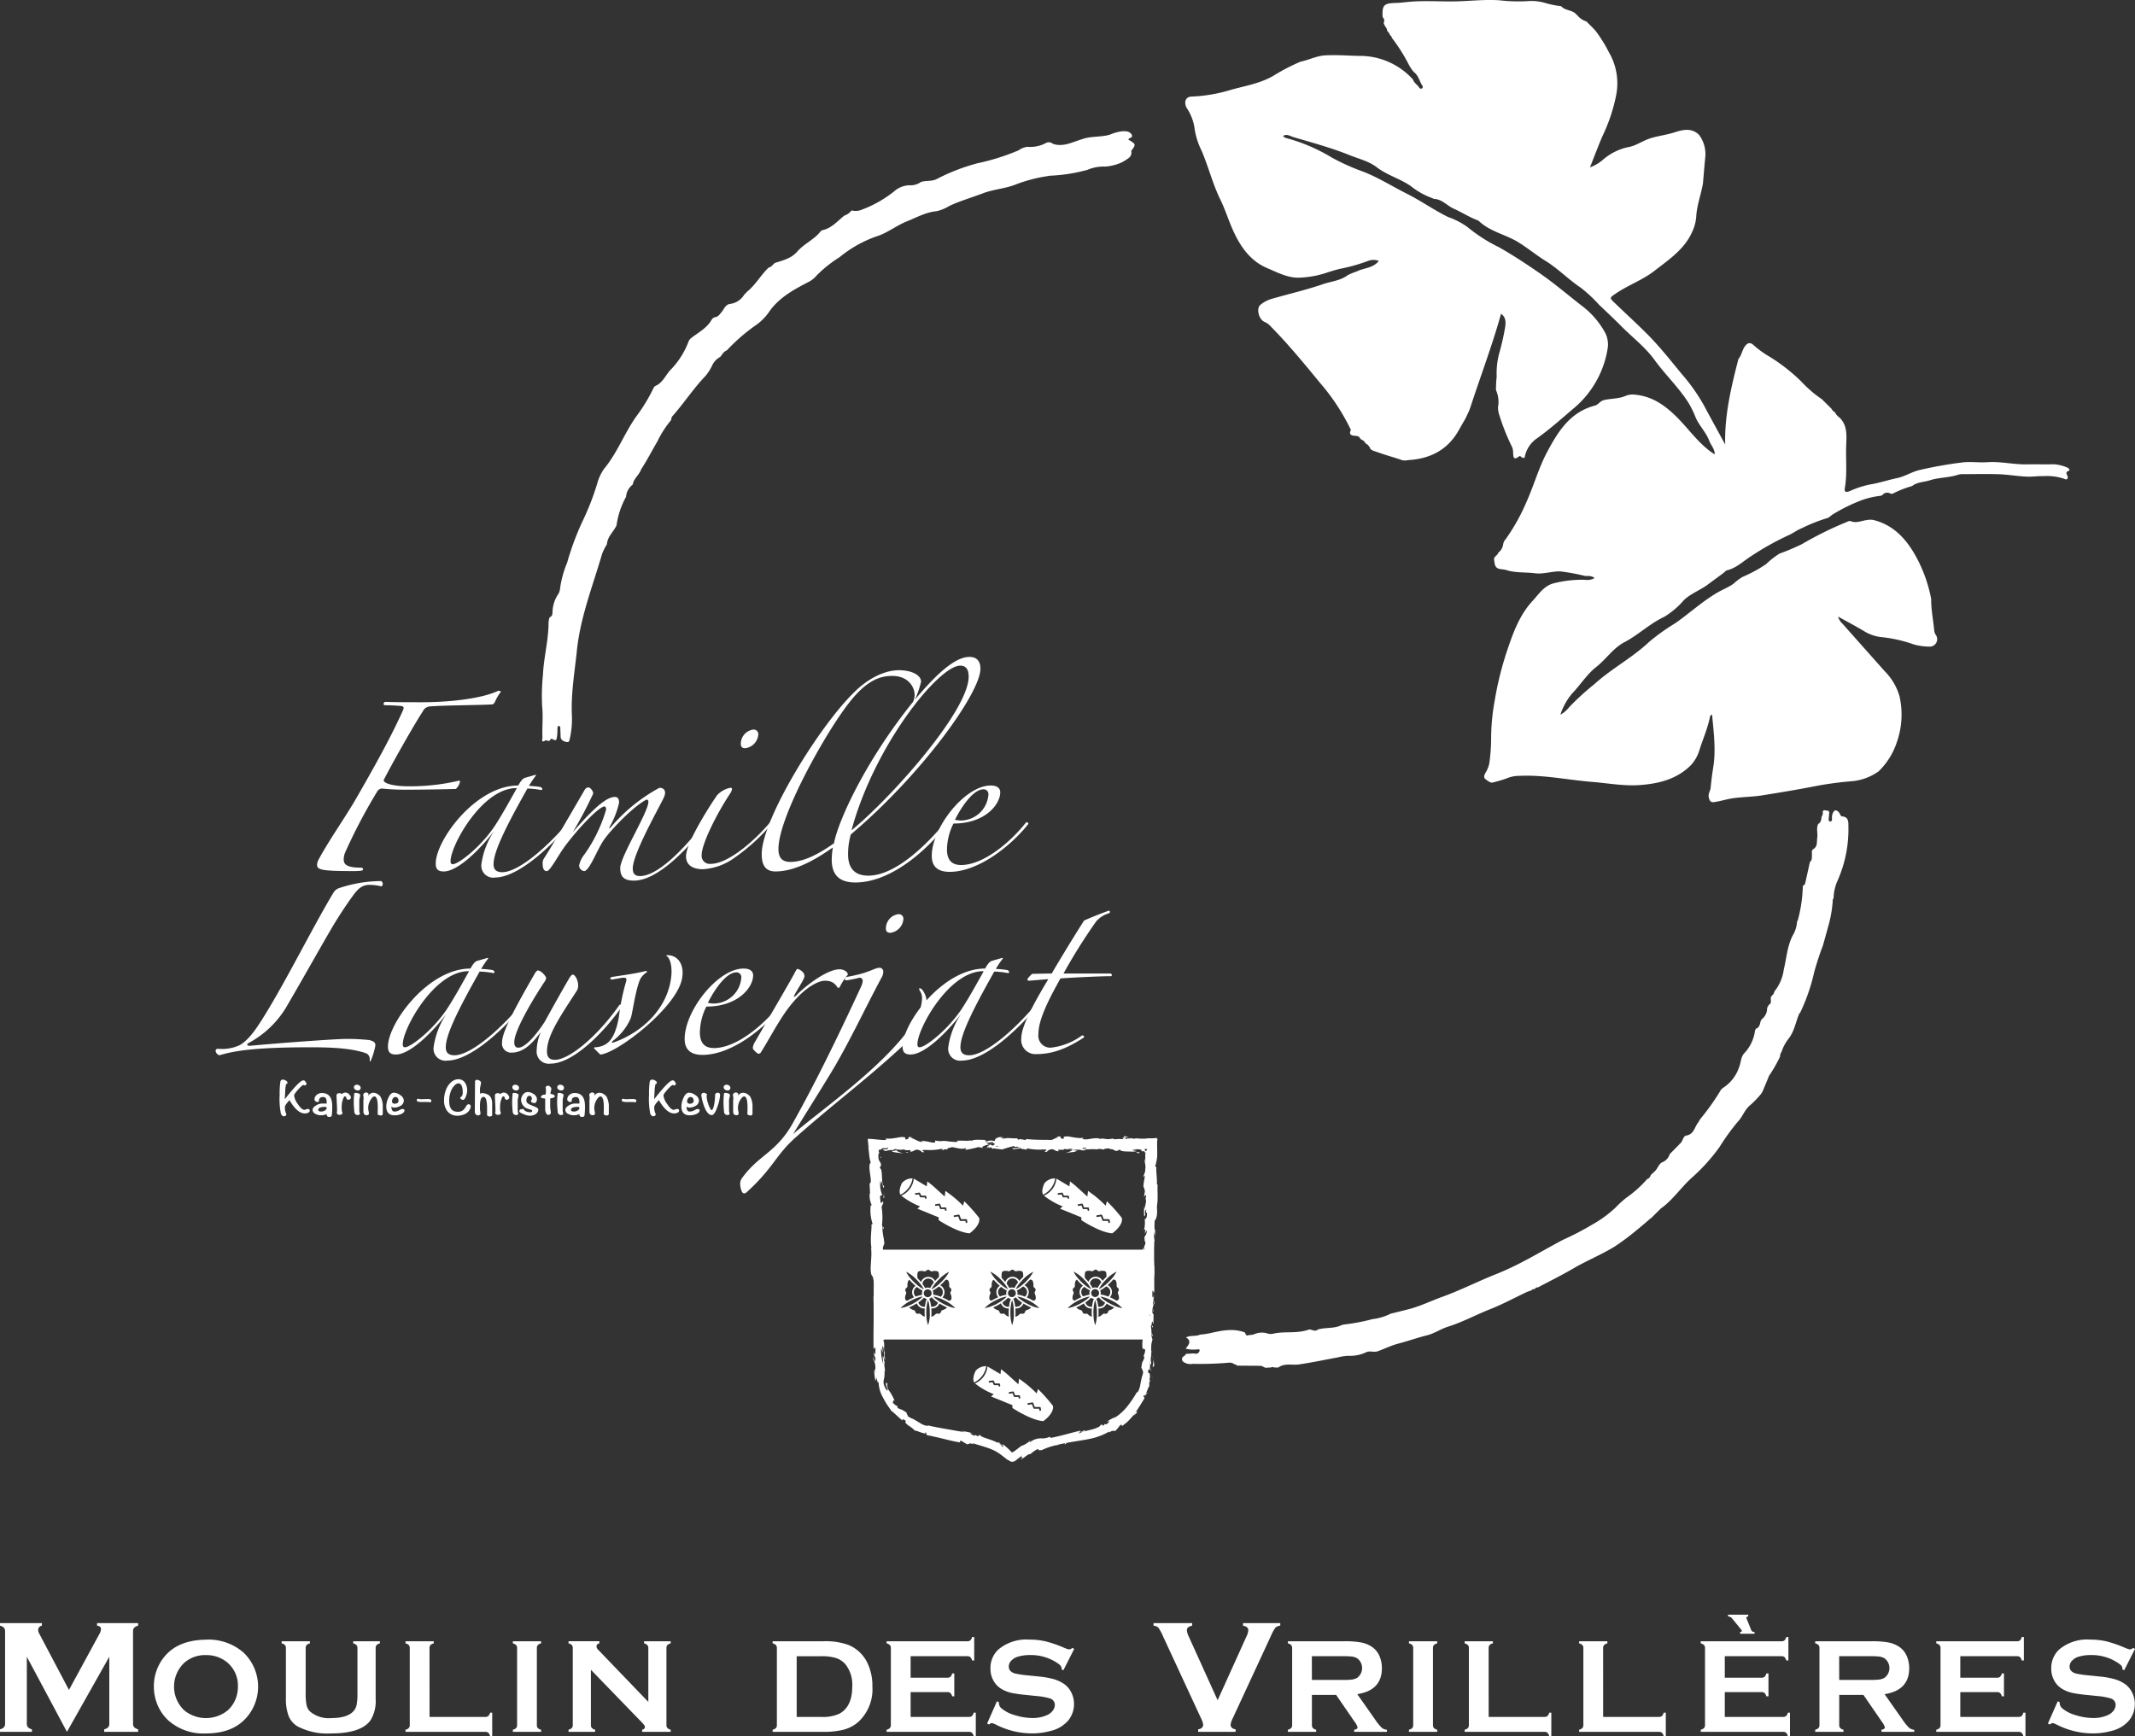 <svg xmlns="http://www.w3.org/2000/svg" width="377.782" height="307.23" viewBox="0 0 377.782 307.23"><rect x="0" y="0" width="377.782" height="307.23" fill="#333333" stroke="none"/><g transform="translate(0 285.747)"><path d="M11.847,1336.828l-7.1-13.291v11.811a.975.975,0,0,0,.2.662,1.438,1.438,0,0,0,.7.367v.45H0v-.45a1.439,1.439,0,0,0,.7-.367.976.976,0,0,0,.2-.662v-16.293a.955.955,0,0,0-.2-.648,1.444,1.444,0,0,0-.7-.366v-.451H7.416v.451a.757.757,0,0,0-.662.775,1.4,1.4,0,0,0,.2.648l5.248,9.945,5.319-9.776a2.358,2.358,0,0,0,.352-.945q0-.577-.7-.648v-.451H24.44v.451a1.444,1.444,0,0,0-.7.366.955.955,0,0,0-.2.648v16.293a.976.976,0,0,0,.2.662,1.439,1.439,0,0,0,.7.367v.45h-6v-.45a1.361,1.361,0,0,0,.7-.36.982.982,0,0,0,.2-.669v-11.811Z" transform="translate(0 -1316.098)" fill="#fff"/><path d="M116.724,1329.139a9.428,9.428,0,0,1,6.652,2.267,8.335,8.335,0,0,1,1.352,10.43q-2.433,3.9-7.98,3.9a9.373,9.373,0,0,1-6.617-2.267,7.892,7.892,0,0,1-2-2.9,8.332,8.332,0,0,1-.6-3.135,8.216,8.216,0,0,1,1.234-4.4q2.362-3.817,7.957-3.888m.012,2.725a5.533,5.533,0,0,0-3.821,1.361,5.8,5.8,0,0,0,0,8.424,6.095,6.095,0,0,0,7.678,0,5.343,5.343,0,0,0,1.388-1.983,5.7,5.7,0,0,0,.423-2.159,5.356,5.356,0,0,0-1.811-4.282,5.763,5.763,0,0,0-3.856-1.361" transform="translate(-80.305 -1324.723)" fill="#fff"/><path d="M213.457,1331.486v8.985a6.392,6.392,0,0,1-.94,3.817q-1.691,2.279-6.989,2.279a11.4,11.4,0,0,1-5.861-1.234,3.765,3.765,0,0,1-1.644-1.949,8.5,8.5,0,0,1-.446-2.913v-8.985a.817.817,0,0,0-.164-.552,1.2,1.2,0,0,0-.587-.305v-.376h5v.376a1.124,1.124,0,0,0-.584.3.829.829,0,0,0-.168.558v8a9.993,9.993,0,0,0,.153,2.049,2.34,2.34,0,0,0,.576,1.11,5.134,5.134,0,0,0,3.853,1.2q2.737,0,3.864-1.2a2.4,2.4,0,0,0,.564-1.11,9.978,9.978,0,0,0,.153-2.049v-8a.817.817,0,0,0-.164-.552,1.2,1.2,0,0,0-.587-.305v-.376h4.722v.376a1.2,1.2,0,0,0-.587.305.815.815,0,0,0-.164.552" transform="translate(-146.987 -1325.555)" fill="#fff"/><path d="M287.632,1343.643h9.854a.816.816,0,0,0,.552-.164,1.205,1.205,0,0,0,.306-.588h.376v4.147h-.376a1.2,1.2,0,0,0-.306-.587.815.815,0,0,0-.552-.164H283.38v-.376a1.207,1.207,0,0,0,.587-.305.817.817,0,0,0,.164-.552v-13.566a.815.815,0,0,0-.164-.552,1.2,1.2,0,0,0-.587-.305v-.376h5v.376a1.113,1.113,0,0,0-.588.3.842.842,0,0,0-.164.558Z" transform="translate(-211.626 -1325.555)" fill="#fff"/><path d="M359.136,1345.052v-13.578a.8.8,0,0,0-.164-.54,1.2,1.2,0,0,0-.588-.305v-.376h5v.376a1.107,1.107,0,0,0-.587.3.82.82,0,0,0-.164.546v13.578a.821.821,0,0,0,.17.558,1.142,1.142,0,0,0,.582.3v.376h-5v-.376a1.209,1.209,0,0,0,.588-.305.817.817,0,0,0,.164-.552" transform="translate(-267.638 -1325.555)" fill="#fff"/><path d="M401.258,1335.3v9.749a.817.817,0,0,0,.164.552,1.208,1.208,0,0,0,.587.305v.376H397.3v-.376a1.209,1.209,0,0,0,.587-.305.817.817,0,0,0,.164-.552v-13.578a.8.8,0,0,0-.164-.54,1.2,1.2,0,0,0-.587-.305v-.376h5.45v.376q-.5.129-.505.54a.954.954,0,0,0,.329.622l8.844,9.2v-9.514a.8.8,0,0,0-.165-.54,1.2,1.2,0,0,0-.587-.305v-.376h4.71v.376a1.2,1.2,0,0,0-.587.305.794.794,0,0,0-.165.54v13.578a.815.815,0,0,0,.165.552,1.207,1.207,0,0,0,.587.305v.376h-5.051v-.376q.493-.107.493-.505,0-.236-.575-.822Z" transform="translate(-296.7 -1325.555)" fill="#fff"/><path d="M540.681,1345.052v-13.566a.814.814,0,0,0-.165-.552,1.2,1.2,0,0,0-.587-.305v-.376h8.944a11.953,11.953,0,0,1,4.513.669,6.433,6.433,0,0,1,3.338,3.218,9.315,9.315,0,0,1,.858,4.123,7.842,7.842,0,0,1-2.551,6.319,6.4,6.4,0,0,1-2.5,1.31,14.132,14.132,0,0,1-3.655.394h-8.944v-.376a1.2,1.2,0,0,0,.587-.305.816.816,0,0,0,.165-.552m3.5-1.409h4.4a6.82,6.82,0,0,0,3.163-.575q2.27-1.234,2.27-4.8a5.771,5.771,0,0,0-1.223-3.959,3.794,3.794,0,0,0-1.647-1.086,8.307,8.307,0,0,0-2.563-.322h-4.4Z" transform="translate(-403.214 -1325.555)" fill="#fff"/><path d="M623.827,1337.033v4.393H634.14a.8.8,0,0,0,.541-.164,1.2,1.2,0,0,0,.3-.587h.376v4.146h-.376a1.2,1.2,0,0,0-.3-.586.792.792,0,0,0-.541-.165H619.575v-.376a1.2,1.2,0,0,0,.587-.306.813.813,0,0,0,.164-.552V1329.27a.816.816,0,0,0-.164-.552,1.208,1.208,0,0,0-.587-.306v-.375h14.282a.786.786,0,0,0,.541-.167,1.219,1.219,0,0,0,.305-.585h.376v4.147H634.7a1.216,1.216,0,0,0-.305-.585.789.789,0,0,0-.541-.167h-10.03v3.806h6.507a.794.794,0,0,0,.54-.165,1.2,1.2,0,0,0,.305-.587h.376v4.052h-.376a1.234,1.234,0,0,0-.305-.582.78.78,0,0,0-.54-.17Z" transform="translate(-462.693 -1323.337)" fill="#fff"/><path d="M705.25,1330.779l-1.915,3.775-.329-.187c.008-.079.012-.141.012-.188q0-.4-.681-.858a8.379,8.379,0,0,0-4.91-1.456,7.2,7.2,0,0,0-2.2.305,2.62,2.62,0,0,0-1.122.7,1.485,1.485,0,0,0-.429,1.021q0,.9,1.092,1.232a17.08,17.08,0,0,0,2.419.352l1.844.188a15.146,15.146,0,0,1,2.661.481,6.244,6.244,0,0,1,1.8.857,4.028,4.028,0,0,1,1.263,1.514,4.469,4.469,0,0,1,.464,2.007,4.568,4.568,0,0,1-1.092,3,5.868,5.868,0,0,1-3.066,1.772,12.291,12.291,0,0,1-3.324.434,14.085,14.085,0,0,1-6.284-1.527,3.333,3.333,0,0,0-.787-.305.991.991,0,0,0-.482.259l-.34-.177,1.738-3.935.34.165v.152a1.3,1.3,0,0,0,.505.975,6.4,6.4,0,0,0,2.361,1.174,10.274,10.274,0,0,0,3.031.493,6.144,6.144,0,0,0,2.666-.527,2.594,2.594,0,0,0,.975-.779,1.673,1.673,0,0,0,.364-1.015,1.175,1.175,0,0,0-.857-1.137,11.45,11.45,0,0,0-2.42-.433l-1.809-.188a24.8,24.8,0,0,1-2.572-.358,6.642,6.642,0,0,1-1.5-.547,3.9,3.9,0,0,1-1.679-1.587,4.278,4.278,0,0,1-.552-2.187,4.44,4.44,0,0,1,1.4-3.362,7.68,7.68,0,0,1,5.5-1.752,12.485,12.485,0,0,1,2.866.313,21.733,21.733,0,0,1,3.313,1.15,3.636,3.636,0,0,0,.834.271.97.97,0,0,0,.575-.271Z" transform="translate(-515.175 -1324.723)" fill="#fff"/><path d="M817.455,1331.235l5.105-11.292a2.98,2.98,0,0,0,.324-1.114q0-.606-.931-.789v-.451h6.586v.451a1.389,1.389,0,0,0-.861.353,8.3,8.3,0,0,0-.832,1.55l-6.671,14.391a3.96,3.96,0,0,0-.424,1.2q0,.719.888.846v.451h-6.628v-.451q.887-.127.888-.86a4.041,4.041,0,0,0-.424-1.184l-6.671-14.391a8.309,8.309,0,0,0-.832-1.55,1.39,1.39,0,0,0-.861-.353v-.451h6.835v.451q-.93.183-.93.789a2.983,2.983,0,0,0,.324,1.114Z" transform="translate(-602 -1316.098)" fill="#fff"/><path d="M904.245,1339.743v5.321a.8.8,0,0,0,.17.546,1.142,1.142,0,0,0,.582.3v.376h-5v-.376a1.21,1.21,0,0,0,.587-.305.794.794,0,0,0,.164-.541v-13.578a.813.813,0,0,0-.164-.552,1.2,1.2,0,0,0-.587-.305v-.376h10.031a15.768,15.768,0,0,1,2.907.211,5.165,5.165,0,0,1,1.873.74,3.735,3.735,0,0,1,1.386,1.656,5.423,5.423,0,0,1,.434,2.161q0,3.923-4.357,4.593l3.113,4.428a9.946,9.946,0,0,0,1.2,1.5,1.519,1.519,0,0,0,.934.37v.376h-5.792v-.376q.6-.094.6-.423a3,3,0,0,0-.551-1.022l-3.247-4.722Zm0-2.643h5.4a13.709,13.709,0,0,0,1.692-.07,2.688,2.688,0,0,0,.9-.294,2.139,2.139,0,0,0,0-3.477,2.553,2.553,0,0,0-.9-.3,15.025,15.025,0,0,0-1.7-.064h-5.4Z" transform="translate(-672.107 -1325.555)" fill="#fff"/><path d="M985.352,1345.052v-13.578a.8.8,0,0,0-.164-.54,1.2,1.2,0,0,0-.588-.305v-.376h5v.376a1.108,1.108,0,0,0-.588.3.82.82,0,0,0-.164.546v13.578a.821.821,0,0,0,.17.558,1.142,1.142,0,0,0,.582.3v.376h-5v-.376a1.211,1.211,0,0,0,.588-.305.819.819,0,0,0,.164-.552" transform="translate(-735.29 -1325.555)" fill="#fff"/><path d="M1027.766,1343.643h9.855a.816.816,0,0,0,.552-.164,1.2,1.2,0,0,0,.305-.588h.376v4.147h-.376a1.2,1.2,0,0,0-.305-.587.816.816,0,0,0-.552-.164h-14.107v-.376a1.208,1.208,0,0,0,.588-.305.815.815,0,0,0,.164-.552v-13.566a.813.813,0,0,0-.164-.552,1.2,1.2,0,0,0-.588-.305v-.376h5v.376a1.111,1.111,0,0,0-.588.3.843.843,0,0,0-.164.558Z" transform="translate(-764.351 -1325.555)" fill="#fff"/><path d="M1107.766,1343.643h9.854a.814.814,0,0,0,.552-.164,1.2,1.2,0,0,0,.306-.588h.376v4.147h-.376a1.193,1.193,0,0,0-.306-.587.813.813,0,0,0-.552-.164h-14.106v-.376a1.2,1.2,0,0,0,.587-.305.815.815,0,0,0,.165-.552v-13.566a.813.813,0,0,0-.165-.552,1.2,1.2,0,0,0-.587-.305v-.376h5v.376a1.113,1.113,0,0,0-.588.3.844.844,0,0,0-.164.558Z" transform="translate(-824.095 -1325.555)" fill="#fff"/><path d="M1192.776,1325.393v4.393h10.312a.8.8,0,0,0,.541-.165,1.207,1.207,0,0,0,.305-.587h.376v4.146h-.376a1.2,1.2,0,0,0-.305-.587.8.8,0,0,0-.541-.165h-14.564v-.375a1.213,1.213,0,0,0,.587-.3.817.817,0,0,0,.164-.553V1317.63a.816.816,0,0,0-.164-.552,1.208,1.208,0,0,0-.587-.305v-.376h14.282a.786.786,0,0,0,.541-.167,1.218,1.218,0,0,0,.305-.584h.376v4.145h-.376a1.219,1.219,0,0,0-.305-.584.793.793,0,0,0-.541-.167h-10.031v3.806h6.507a.8.8,0,0,0,.541-.165,1.208,1.208,0,0,0,.305-.587h.376v4.052h-.376a1.245,1.245,0,0,0-.305-.582.778.778,0,0,0-.541-.17Zm.576-13.7h3.571v.317c-.22.024-.329.1-.329.224a.446.446,0,0,0,.047.176l.775,1.915a.76.76,0,0,0,.223.34.721.721,0,0,0,.4.083v.317h-2.549v-.317h.059c.156,0,.235-.063.235-.188a.28.28,0,0,0-.071-.188l-1.668-2.032a.838.838,0,0,0-.693-.329Z" transform="translate(-887.579 -1311.698)" fill="#fff"/><path d="M1272.745,1339.743v5.321a.8.8,0,0,0,.17.546,1.136,1.136,0,0,0,.581.3v.376h-5v-.376a1.212,1.212,0,0,0,.587-.305.8.8,0,0,0,.164-.541v-13.578a.818.818,0,0,0-.164-.552,1.2,1.2,0,0,0-.587-.305v-.376h10.031a15.761,15.761,0,0,1,2.907.211,5.168,5.168,0,0,1,1.873.74,3.728,3.728,0,0,1,1.386,1.656,5.413,5.413,0,0,1,.435,2.161q0,3.923-4.358,4.593l3.113,4.428a9.867,9.867,0,0,0,1.2,1.5,1.516,1.516,0,0,0,.933.37v.376h-5.793v-.376q.6-.094.6-.423a3,3,0,0,0-.551-1.022l-3.247-4.722Zm0-2.643h5.4a13.7,13.7,0,0,0,1.692-.07,2.683,2.683,0,0,0,.9-.294,2.138,2.138,0,0,0,0-3.477,2.552,2.552,0,0,0-.9-.3,15.028,15.028,0,0,0-1.7-.064h-5.4Z" transform="translate(-947.3 -1325.555)" fill="#fff"/><path d="M1357.35,1337.033v4.393h10.313a.8.8,0,0,0,.541-.164,1.2,1.2,0,0,0,.3-.587h.376v4.146h-.376a1.2,1.2,0,0,0-.3-.586.791.791,0,0,0-.541-.165H1353.1v-.376a1.2,1.2,0,0,0,.588-.306.815.815,0,0,0,.163-.552V1329.27a.817.817,0,0,0-.163-.552,1.215,1.215,0,0,0-.588-.306v-.375h14.282a.786.786,0,0,0,.541-.167,1.225,1.225,0,0,0,.3-.585h.376v4.147h-.376a1.222,1.222,0,0,0-.3-.585.79.79,0,0,0-.541-.167H1357.35v3.806h6.507a.793.793,0,0,0,.54-.165,1.2,1.2,0,0,0,.306-.587h.376v4.052h-.376a1.235,1.235,0,0,0-.306-.582.779.779,0,0,0-.54-.17Z" transform="translate(-1010.482 -1323.337)" fill="#fff"/><path d="M1446.564,1330.779l-1.915,3.775-.329-.187q.012-.118.012-.188,0-.4-.682-.858a8.379,8.379,0,0,0-4.91-1.456,7.2,7.2,0,0,0-2.2.305,2.611,2.611,0,0,0-1.122.7,1.483,1.483,0,0,0-.429,1.021q0,.9,1.092,1.232a17.081,17.081,0,0,0,2.419.352l1.844.188a15.146,15.146,0,0,1,2.66.481,6.242,6.242,0,0,1,1.8.857,4.027,4.027,0,0,1,1.262,1.514,4.472,4.472,0,0,1,.465,2.007,4.567,4.567,0,0,1-1.093,3,5.869,5.869,0,0,1-3.065,1.772,12.294,12.294,0,0,1-3.325.434,14.084,14.084,0,0,1-6.284-1.527,3.33,3.33,0,0,0-.787-.305.993.993,0,0,0-.482.259l-.34-.177,1.738-3.935.341.165v.152a1.3,1.3,0,0,0,.505.975,6.4,6.4,0,0,0,2.361,1.174,10.275,10.275,0,0,0,3.031.493,6.143,6.143,0,0,0,2.666-.527,2.588,2.588,0,0,0,.974-.779,1.672,1.672,0,0,0,.364-1.015,1.175,1.175,0,0,0-.857-1.137,11.452,11.452,0,0,0-2.42-.433l-1.809-.188a24.779,24.779,0,0,1-2.572-.358,6.647,6.647,0,0,1-1.5-.547,3.9,3.9,0,0,1-1.679-1.587,4.279,4.279,0,0,1-.552-2.187,4.438,4.438,0,0,1,1.4-3.362,7.678,7.678,0,0,1,5.5-1.752,12.479,12.479,0,0,1,2.865.313,21.748,21.748,0,0,1,3.313,1.15,3.621,3.621,0,0,0,.834.271.971.971,0,0,0,.575-.271Z" transform="translate(-1068.781 -1324.723)" fill="#fff"/></g><path d="M907.705,23.723a.089.089,0,0,0,.108.077,5.69,5.69,0,0,1,1.138,4.111c-.152,1.51-.266,3.024-.4,4.536-.33,1.986-1.09,3.875-1.191,5.925a7.705,7.705,0,0,1-.742,2.714c-1.388,3.083-4.124,4.866-6.627,6.824-2.111,1.651-4.711,2.553-6.931,4.08-1,.689-1.084.695-.213,1.534,1.908,1.837,3.866,3.623,5.741,5.493,2.226,2.218,4.17,4.689,6.165,7.11a33.476,33.476,0,0,1,3.879,5.445c1.264,2.372,2.565,4.724,3.85,7.085-.128-5.229,1.075-10.191,2.346-15.143.57-.642.642-1.536,1.14-2.222s.977-.771,1.612-.159a16.385,16.385,0,0,0,2.352,1.743,31.823,31.823,0,0,1,5.958,4.577,21.327,21.327,0,0,0,3.72,3.206l1.659,1.645a1.608,1.608,0,0,0,.649.663,2.427,2.427,0,0,0,.765.91l0-.01c1.476,1.388,1.274,3.283,1.211,4.969-.093,2.509.195,5.032-.238,7.531-.125.725.2.805.857.545a17.092,17.092,0,0,1,3.554-1.171c1.645-.259,3.207-.8,4.825-1.135,1.394-.289,2.6-1.11,4.011-1.438a74,74,0,0,1,7.5-1.329c1.476-.186,3,.055,4.5-.048,2.358-.161,4.661.439,7.007.385,1.57-.036,3.142.021,4.712-.019a6.978,6.978,0,0,1,2.427.6c.255.086.452.495.311.534-.944.262-.223.786-.258,1.193-.045.528-.465.33-.707.218a9.519,9.519,0,0,0-3.718-.436c-.876-.043-1.735.108-2.614.085-1.684-.044-3.337-.357-5.007-.423-2.118-.082-4.241-.025-6.361-.02a2.967,2.967,0,0,0-.936.082c-1.649.567-3.429.471-5.075,1.007-1.044.339-2.217.285-3.133,1.014h0a19.024,19.024,0,0,0-3.3,1.283.555.555,0,0,1-.593.015,1.075,1.075,0,0,0-1.39.34.162.162,0,0,0-.176.076,14.8,14.8,0,0,0-3.541.821,30.481,30.481,0,0,0-5.087,2.519c-.312.214-.6.549-.939.623a29.514,29.514,0,0,0-4.566,1.82c-.792.315-1.5.883-2.305,1.227a49.355,49.355,0,0,0-6.5,3.632c-1.428.882-2.641,2.148-4.356,2.556-.215.051-.383.291-.578.438-.914.694-1.855,1.361-2.762,2.048-1.369,1.037-3.029,1.587-4.283,2.794a14.471,14.471,0,0,1-3.46,2.944c-2.572,1.207-4.589,3.2-7.076,4.507-1.989,1.042-3.221,3.008-4.973,4.377-1.67,1.306-2.8,3.184-4.286,4.712a11.159,11.159,0,0,0-2.05,3.713c-.011.176-.1.127-.179.051-.014-.014.043-.1.067-.154l.1.132a5.267,5.267,0,0,0,1.558-1.341,46.059,46.059,0,0,1,4.461-4.074c3.023-2.759,6.721-4.664,9.711-7.5a36.535,36.535,0,0,1,4.548-3.248c2.516-1.741,4.762-3.842,7.424-5.409.957-.563,2-.962,2.914-1.6a9.47,9.47,0,0,1,1.669-1.245,23.472,23.472,0,0,0,4.1-2.228,16.111,16.111,0,0,1,2.355-1.856,40.845,40.845,0,0,0,4.019-1.7,61.94,61.94,0,0,1,7.728-3.833c.285-.115.659-.329.879-.235.972.415,1.859-.047,2.774-.169a3.246,3.246,0,0,1,1.243-.031c3.508.863,5.742,3.28,7.426,6.258A25.46,25.46,0,0,1,948.934,106c-.019,1.893.376,3.747.541,5.623a1.845,1.845,0,0,0,.247.688,1.317,1.317,0,0,1-1.2,2.109,10.167,10.167,0,0,1-2.689-.387,24.4,24.4,0,0,0-5.474-1.263,7.374,7.374,0,0,1-3.346-1.11c-1.453-.867-2.953-1.656-4.555-2.547a2.56,2.56,0,0,0,.768,1.24c2.494,2.823,5.005,5.629,7.505,8.447a10.271,10.271,0,0,1,2.615,4.473,14.763,14.763,0,0,1-.52,8.159,12.736,12.736,0,0,1-3.176,5.054,9.567,9.567,0,0,1-4.637,1.751,61.012,61.012,0,0,0-6.521.869c-3.116.616-6.248,1.13-9.381,1.631-1.684.269-3.408.28-5.1.5-1.067.137-2.108.479-3.173.653-.529.086-1.018.25-1.244-.716-.175-.754.249-1.155.308-1.728.123-1.213.266-2.426.462-3.628.51-3.127.079-6.22-.2-9.354-.394.121-.374.416-.419.624-.408,1.886-1.18,3.654-1.768,5.481a6.944,6.944,0,0,1-1.547,2.826c-2.48,2.492-5.672,3.284-9.048,3.53-2.831.206-5.63-.331-8.43-.554-4.271-.341-8.491-1.274-12.817-1.074a5.8,5.8,0,0,0-2.443.5,23.89,23.89,0,0,1-2.377.683c-.3.12-.9-.321-1.273-.621-.344-.278-.182-.69,0-1.059a5.145,5.145,0,0,0,.688-1.632,31.968,31.968,0,0,0,.34-4.6A36.627,36.627,0,0,1,871.7,124a56.485,56.485,0,0,1,2.214-8.912c1.068-3.181,2.187-6.261,4.5-8.766,1.1-1.191,1.976-2.635,3.712-3.095a20.257,20.257,0,0,1,5.575-.623,2.514,2.514,0,0,0,1.672-.312c-.569-.479-1.217-.318-1.76-.389a36.718,36.718,0,0,0-4.313-.792c-1.518-.024-3.01.528-4.468.336-1.684-.222-3.4-.033-5.081-.569-.887-.282-1.928.112-2.086-1.348-.042-.386-.193-.671.093-1,.2-.234.5-.394.577-.731a2.171,2.171,0,0,0,.862-1.5,1.815,1.815,0,0,1,.471-.917,35.469,35.469,0,0,0,3.734-6.741c1.276-2.867,2.106-5.906,3.6-8.7,1.951-3.651,4.072-7.03,8.425-8.166.616-.161.929-.814,1.591-.974,1.3-.313,2.665-.2,3.929-.781a3.2,3.2,0,0,1,1.52-.183c3.085.259,5.382,1.9,7.483,4,2.208,2.2,3.957,4.858,6.675,6.57.048-.923-.664-1.6-.969-2.416-.565-1.52-1.788-2.665-2.414-4.153a16.923,16.923,0,0,0-1.344-2.7c-1.731-2.669-4.043-4.87-5.907-7.434-1.668-2.294-3.95-4.021-5.934-6.024-1.275-1.287-2.6-2.523-3.913-3.776a25.218,25.218,0,0,0-3.2-2.981c-2.179-1.449-3.985-3.356-6.218-4.739-1.674-1.037-3.221-2.323-4.891-3.344-2.225-1.359-4.946-1.842-6.921-3.717a.81.81,0,0,0-.272-.156c-1.47-.557-2.794-1.42-4.22-2.055-1.193-.532-2.071-1.706-3.511-1.713a1.662,1.662,0,0,1-.148-.1,13.372,13.372,0,0,1-3.95-2.2c-1.9-1.3-4.158-1.9-6-3.314-1.384-1.064-3.151-1.472-4.763-2.122-3.239-1.306-6.615-2.215-9.962-3.2-.573-.169-1.155-.63-1.832-.207a1,1,0,0,0,.657.4,31.036,31.036,0,0,1,8.025,3.461,39.3,39.3,0,0,0,5.512,2.468c2.712,1.058,5.125,2.6,7.69,3.884,2.52,1.261,4.824,2.923,7.367,4.158A12.887,12.887,0,0,1,866.91,40.2a28.122,28.122,0,0,0,5.54,3.546c2.493,1.411,4.868,2.984,7.209,4.6,2.545,1.753,4.9,3.779,7.347,5.678a15.063,15.063,0,0,1,4.129,4.658,4.516,4.516,0,0,1,.59,2.727,17.347,17.347,0,0,1-6.362,11.111c-2,1.726-3.992,3.481-6.152,5.03A5.138,5.138,0,0,0,877,80.975c-.422.273-.728-.408-.936-.248-1.161.9-1.047-.01-1.11-.724a2.491,2.491,0,0,0-.141-.817,38.771,38.771,0,0,1-2.28-5.682,4.447,4.447,0,0,1-.254-1.408,5.165,5.165,0,0,0-.35-3.062,19.265,19.265,0,0,1,.122-2.378,13.941,13.941,0,0,1,.39-3.923,45.466,45.466,0,0,0,1.045-4.478c.188-1,.3-2.078-.663-2.726-1.578,5.661-3.667,11.132-5.473,16.694l-.211.529-.615,1.315c-.4.693-.8,1.383-1.191,2.08-1.967,3.5-5.087,5.056-8.976,5.276a2.4,2.4,0,0,1-1.025.015c-1.037-.365-2.094-.671-3.143-1l-2.048-.7-.466-.3.033.026a1.711,1.711,0,0,0-.892-1.023l.005.005c-.132-.4-.5-.543-.821-.732a.094.094,0,0,0-.108-.093c-.159-.446-.5-.469-.921-.5-.5-.041-1.137-.142-.754-.952.078-.165-.047-.249-.1-.37a37.4,37.4,0,0,0-5.3-8.016c-2.813-3.417-5.624-6.853-8.743-10.011a2.967,2.967,0,0,0-1.061-.788c-1.083-.422-1.557-2.465-.746-3.062a5.81,5.81,0,0,1,1.716-.961c3.1-.91,6.264-1.619,9.311-2.672,1.456-.5,3.074-.606,4.383-1.583a11.679,11.679,0,0,1,1.638-.68c1.23-.639,2.815-.519,3.879-1.856a2.633,2.633,0,0,0-1.878-.007,30.722,30.722,0,0,1-4.926,1.394c-.972.224-1.936.54-2.886.852a17.153,17.153,0,0,1-4.157.715c-2.134.154-4.03-.888-5.885-1.672-3.534-1.493-5.313-4.712-6.644-8.075-.536-1.354-1.015-2.73-1.659-4.045-1.36-2.778-2.1-5.794-3.31-8.637a13.129,13.129,0,0,1-1.3-4.274,8.72,8.72,0,0,0-1.355-3.327c-.521-.995-.229-2,.908-2.006a27.759,27.759,0,0,0,7.093-1.243c2.46-.667,5-1.1,7.248-2.381a35.936,35.936,0,0,1,4.907-2.556c1.487-.3,2.863-1.04,4.408-1.118,1.948-.1,3.891.053,5.835.1a12.66,12.66,0,0,1,9.654,4.187c.175.6.755.89,1.07,1.387a.378.378,0,0,0,.535.176.35.35,0,0,0,.047-.48c-.508-.762-.664-1.738-1.421-2.347l-.023-.017-.186-.193a7.906,7.906,0,0,1-.893-1.409,30.03,30.03,0,0,0-2.9-4.535.415.415,0,0,0-.266-.394,1.978,1.978,0,0,0-.546-.814.875.875,0,0,0-.266-.652l-.328-.622c.019-.361.241-.751-.153-1.051A.082.082,0,0,0,851.864,3c-.093-2.129.211-2.427,2.4-2.481.766-.019,1.53-.132,2.3-.2C859.039.1,861.52.253,864,.252c2.858,0,5.7-.4,8.568-.2a29.479,29.479,0,0,0,4.811.156,8.582,8.582,0,0,1,3.318.333,17.037,17.037,0,0,0,2.771.553c.7.838,1.98.611,2.676,1.457l.287.272a3.142,3.142,0,0,0,1.5.969l0,0c.535.546,1.087,1.077,1.6,1.641a23.845,23.845,0,0,1,2.355,3.775,10.873,10.873,0,0,1,1.324,7.551,30.448,30.448,0,0,1-2.484,7.416c-.742,1.753-1.413,3.536-2.168,5.438a7.492,7.492,0,0,0,2.18-1.246,9.934,9.934,0,0,1,4.492-2.311c1.413-.214,2.607-1.131,3.96-1.565,1.419-.455,2.907-.611,4.345-1.076,1.321-.427,2.868-.837,4.177.307" transform="translate(-607.217 0.002)" fill="#fff"/><path d="M902.148,740.74l.046-.027-.011-.052c.63-.339.595-1.4,1.208-1.5,1.362-.228,1.454-1.44,2.068-2.245.189-.248.311-.548.506-.789a40.471,40.471,0,0,0,3.382-4.744,1.81,1.81,0,0,1,.61-.7,6.939,6.939,0,0,0,2.771-3.553c.365-.866.314-1.95,1-2.606a7.145,7.145,0,0,0,1.845-3.971.13.13,0,0,0,.048-.155l.214-.228h-.007a.254.254,0,0,0,.282-.185l0,.026c.477-.4.27-1.164.762-1.535a2.387,2.387,0,0,0,.838-1.909v0l.32-.586-.028.041c.733-.341.1-1.126.513-1.572l.019-.019c.157-.183.383-.321.389-.6a.148.148,0,0,0,.071-.18l.026-.023a7.8,7.8,0,0,0,1.641-3.865c.522-2.105.605-4.334,1.724-6.271a5.437,5.437,0,0,0,.626-2.187l0-.022.143-.276a24.993,24.993,0,0,0,.874-6.059c.327-.087.4-.361.464-.638q.4-1.787.793-3.577c.408-.291.328-.731.357-1.144.027-.377-.119-.909.2-1.093.862-.5.615-1.3.738-2.027.139-.823-.235-1.678.184-2.473.529-.28.512-.814.6-1.3a.968.968,0,0,0,.17-.864l.013-.017.176-.214.028-.032.835.119.125.309c-.037.382-.08.763-.108,1.145-.013.175,0,.379.212.421.283.055.389-.193.385-.382a2.02,2.02,0,0,1,.192-1.2c.24-.415.474-.508.9-.154.31.255.382.827.672.845,1.213.074,1.123,1.089,1.131,1.73a22.443,22.443,0,0,1-1.93,9.671,7.906,7.906,0,0,0-.675,2.713q-.015.195-.03.39a.852.852,0,0,0-.135.654l-.04.227a21.226,21.226,0,0,1-.636,3.633c-.361,1.3-.71,2.6-1.08,3.886a48.62,48.62,0,0,0-1.538,4.712,33.4,33.4,0,0,1-2.456,7.09l-.2.25c-.615,1.478-.854,3.117-1.889,4.415a7.281,7.281,0,0,0-1.218,2.3,1.317,1.317,0,0,0-.264.833,25.644,25.644,0,0,1-1.924,3.37l-.052.025.01.057-1.191,2.866a.141.141,0,0,0-.107.161,16.375,16.375,0,0,1-2.009,2.109c-.989.776-1.344,2.052-2.164,2.889a39.06,39.06,0,0,0-3.277,4.531,33.159,33.159,0,0,1-4.793,5.335c-1.992,1.745-3.427,4.026-5.61,5.556l-1.674,1.666-.179.119c-.74.628-1.461,1.28-2.224,1.878a44.607,44.607,0,0,1-4.067,3.055c-2.372,1.45-4.966,2.5-7.372,3.907-2.01,1.177-4.106,2.206-6.164,3.3l-.057-.016-.034.048a.479.479,0,0,0-.516.3l.047-.022c-.243.018-.494.015-.649.255H876a6.957,6.957,0,0,0-.788.266c-2.167,1.021-4.282,2.173-6.506,3.05-2.523.994-4.913,2.306-7.509,3.114-1.265.393-2.353,1.184-3.657,1.509-1.716.427-3.389,1.027-5.1,1.472-1.253.325-2.4.912-3.606,1.342-.7.249-1.4-.12-2.063.178a6.5,6.5,0,0,1-3.094.633,8.147,8.147,0,0,0-1.856.27c-2.314.42-4.611.914-6.943,1.255-1.147.168-2.363-.231-3.444.408l-.221.136-.738.005a.475.475,0,0,0-.507-.018l-1.019.068-.4-.185-.211-.108-.227-.06-4.208-.029a.456.456,0,0,0-.415-.219,1.447,1.447,0,0,0-1.182-.287,58.692,58.692,0,0,1-6.23.185,2.109,2.109,0,0,1-1.861-.525c.016-.025.049-.057.043-.074a.627.627,0,0,0-.074-.126c-.125-.583.588-.611.691-1.042l1.411-.078a.791.791,0,0,0,.869-.172l0,0c.25-.468.215-.577-.3-.541a5.335,5.335,0,0,1-2.027-.129c.507-.673,1.132-1.336.056-1.985.824-.428,1.723-.125,2.491-.5a12.209,12.209,0,0,0,1.735-.247c2.047-.463,4.117-.925,6.2-.127.14.309.213.722.716.443a2.939,2.939,0,0,0,.826-.089,3.353,3.353,0,0,1,2.538-.152,2.018,2.018,0,0,0,1.04-.015c2.008-.427,4.112.039,6.09-.671.548-.2,1.139.484,1.695-.04,1.364-.409,2.858-.116,4.175-.773l.391-.106a35.493,35.493,0,0,0,5.116-.963,9.332,9.332,0,0,0,3.181-.955c1.112-.277,2.227-.542,3.335-.834,1.995-.526,3.847-1.441,5.774-2.137,3.288-1.187,6.392-2.782,9.629-4.062,4.125-1.632,7.869-3.982,11.766-6.042a49.565,49.565,0,0,0,5.167-2.686,21.148,21.148,0,0,0,4.112-2.99,17.868,17.868,0,0,1,1.913-1.751,20.876,20.876,0,0,0,3.712-3.322.91.91,0,0,0,.6-.643.067.067,0,0,0,.054-.1c.278-.259.576-.5.83-.782.436-.48.6-1.221,1.251-1.481a2.232,2.232,0,0,0,1.256-1.415v0l1.68-1.7" transform="translate(-605.025 -538.2)" fill="#fff"/><path d="M298.545,161.432a.092.092,0,0,0-.067.12,17.646,17.646,0,0,0-2.4,3.739c-.972,1.637-1.823,3.346-2.876,4.934-.336,1-1.342,1.636-1.5,2.734l.017-.031a2.963,2.963,0,0,0-1.19,2.172,14.522,14.522,0,0,0-1.688,5.062c-.526,1.136-1.62,1.983-1.7,3.347v0a9.8,9.8,0,0,0-.851,1.675c-1.647,5.682-3.857,11.2-4.47,17.177-.383,3.735-1.034,7.434-.888,11.213a15.7,15.7,0,0,1-.364,4.36c-.109.444-.129.7-.783.505s-.85-.481-.848-1.077c0-.454-.035-.908-.046-1.362,0-.2-.081-.351-.291-.343-.176.007-.192.178-.2.317-.026.486-.012.977-.076,1.457-.113.849-.192.878-.886.52-.068-.035-.248-.012-.259.022-.208.646-.778.145-.864.2-.888.612-.576-.209-.586-.48-.067-1.845.145-3.692-.052-5.539a36.741,36.741,0,0,1,.144-5.541c.138-3.09.985-6.106.992-9.211,0-.074.01-.147.015-.221q.053-.321.105-.643a.123.123,0,0,0,.107-.131c.511-.2.448-.678.483-1.072a5.833,5.833,0,0,1,.9-2.859,2.256,2.256,0,0,0,.417-1.066,18.139,18.139,0,0,1,1.271-4.677,48.148,48.148,0,0,1,2.727-7.337,45.526,45.526,0,0,0,2.545-6.507,8.546,8.546,0,0,1,1.255-2.742c2.326-2.8,3.577-6.252,5.657-9.216a29.812,29.812,0,0,0,3.043-4.973.94.94,0,0,1,.386-.483c1.345-.562,1.812-1.988,2.764-2.933a14.368,14.368,0,0,0,3.1-4.933,1.438,1.438,0,0,1,.425-.576c1.295-1.023,2.832-1.769,3.678-3.3a.9.9,0,0,1,.576-.413c.561-.075.795-.476,1.117-.852.464-.54.709-1.377,1.523-1.5a3.389,3.389,0,0,0,2.52-1.63l.388-.386,0,0,.137-.16c1.507-1.211,2.423-2.95,3.815-4.263l0,0c.511-.081.729-.56,1.108-.82,1.421-.445,2.922-.821,3.926-1.985,1.221-1.416,3.017-2.133,4.165-3.61a.658.658,0,0,1,.357-.207c1.613-.361,2.623-1.614,3.831-2.573a2.6,2.6,0,0,0,1.239-.872l.055.008.029-.047a2.638,2.638,0,0,0,1.542-.053,20.779,20.779,0,0,0,5.9-3.286,4.291,4.291,0,0,1,2.723-1.117,3.134,3.134,0,0,0,2.065-.581c.91-.295,1.9-.058,2.806-.526a34.709,34.709,0,0,1,7.259-2.8A39.279,39.279,0,0,0,360,113.78a3.3,3.3,0,0,1,1.528-.618,5.9,5.9,0,0,0,3.2-.619,1.1,1.1,0,0,1,1.326.091c1.827.616,3.416-.3,5.07-.788l-.029.016c1.644-.662,3.457-.341,5.123-.878a7.85,7.85,0,0,1,1.995-.563c.6-.023,1.364-.1,1.767.564.371.605-.483.533-.578.9,1.385.83,1.385.83.507,2.014a1.149,1.149,0,0,1-.445,1.247,7.566,7.566,0,0,1-1.455.878,8.624,8.624,0,0,1-2.664.638,7.327,7.327,0,0,0-3.231.6l-.217.049a29.341,29.341,0,0,1-6.4.968c-.1.008-.2.048-.309.06a26.834,26.834,0,0,0-6.023,1.61c-1.769.636-3.724.77-5.449,1.426-1.981.754-4.032,1.346-5.96,2.237a7.3,7.3,0,0,1-2.305.949c-1.892.172-3.521,1.115-5.222,1.792-1.867.743-3.517,2.1-5.417,2.672a21.413,21.413,0,0,0-6.519,3.682,22.3,22.3,0,0,0-4.076,3.259,4.167,4.167,0,0,1-1.281,1.048c-2.6,1.356-5.208,2.728-6.981,5.189a9.478,9.478,0,0,1-2.269,2.391,32.208,32.208,0,0,0-5.331,4.6c-.518.177-.768.632-1.067,1.035h.033l-.336.24a3.188,3.188,0,0,0-1.214,1.37,8.287,8.287,0,0,1-1.232,1.92c-2.116,2.214-3.789,4.793-5.814,7.084a.789.789,0,0,0-.186.581" transform="translate(-179.748 -87.183)" fill="#fff"/><path d="M111.917,597.189a2.472,2.472,0,0,1-.741,1.346c-1.952.067-6.26.135-8.75.135a40.2,40.2,0,0,1-4.308-.2.971.971,0,0,0-.875.539,96.373,96.373,0,0,0-5.721,10.9,3.7,3.7,0,0,0-.2,1.078c0,.808.4,1.481,3.029,1.481.269,0,.4.134.4.269s-.067.2-.337.269a11.926,11.926,0,0,1-1.548.067c-5.654,0-6.26-.269-6.26-1.144a2.517,2.517,0,0,1,.337-1.01c1.817-3.366,4.779-7.539,6.664-10.837,2.827-4.914,6.058-10.635,8.212-15.482.2-.471.135-.673-.337-.74-.606-.067-1.952-.135-2.692-.135-.4,0-.4-.067-.4-.2,0-.269.135-.4.337-.4,1.548.067,4.375.067,6.529.067,3.972,0,9.962-.471,13.26-1.952a.509.509,0,0,1,.269-.067c.135,0,.337.067.337.2a7.333,7.333,0,0,0-.942,1.548c-.2.471-.337.673-.808.673-3.164.135-8.01.135-10.77.337a1.491,1.491,0,0,0-1.279.875c-1.548,2.356-5.587,9.491-6.933,12.184,0,.539,1.615,1.077,4.443,1.077a37.585,37.585,0,0,0,8.953-1.01Z" transform="translate(-30.506 -458.921)" fill="#fff"/><path d="M196.946,670.064a2.118,2.118,0,0,1-2.423-2.356,13.87,13.87,0,0,1,2.289-5.923c-2.356,3.1-6.395,7.2-8.953,7.2-1.009,0-1.413-.4-1.413-1.414,0-4.106,7.068-13.8,14.607-13.8.471-.875.808-1.212,1.144-1.346l1.885-.539.135.067a17.991,17.991,0,0,0-1.279,1.885,18.618,18.618,0,0,1,2.019.2c.471.2.4.538.135.538a14.83,14.83,0,0,0-2.423-.269c-4.106,7.27-5.991,11.308-5.991,13.395,0,.808.337,1.414,1.548,1.414,2.827,0,8.212-4.51,12.587-9.962.2-.269.4-.067.4.2-4.106,5.116-10.164,10.7-14.27,10.7m3.769-15.818c-6.058,0-11.645,10.164-11.645,12.924,0,.4.135.539.4.539,1.01,0,4.914-3.029,7.4-6.731,1.413-2.154,2.827-4.779,3.9-6.664Z" transform="translate(-109.343 -514.767)" fill="#fff"/><path d="M292.516,678.942c-1.75,0-2.423-.673-2.423-2.221,0-2.019,4.981-9.895,4.981-11.712,0-.269-.135-.4-.337-.4-2.356,1.212-6.327,5.385-7.539,7.135s-2.558,5.519-3.5,5.519a1.019,1.019,0,0,1-.875-1.01,4.583,4.583,0,0,1,.942-1.952,26.6,26.6,0,0,0,3.837-7.943c0-.269-.134-.538-.269-.538-1.144,0-5.721,5.048-7.606,7.875-1.212,1.885-2.154,3.568-2.625,3.568-.673,0-.74-.808-.74-1.414a1.48,1.48,0,0,1,.269-.875c2.423-3.837,4.779-8.01,7.068-11.914.2-.4.471-.606.74-.606.4,0,.875.673.875,1.077a69.969,69.969,0,0,1-3.635,6.866c3.568-4.106,5.923-6.26,7.472-6.26.538,0,.74.4.74,1.009a15.293,15.293,0,0,1-1.683,4.308c-.2.337.067.2.2.068a30.129,30.129,0,0,1,8.616-7c.606,0,1.01.269,1.01.942a2.563,2.563,0,0,1-.27.875c-.942,1.952-5.452,9.895-5.452,12.453,0,1.01.471,1.346,1.279,1.346,3.164,0,7.606-4.846,9.693-7.337.337-.538.942-.471.4.336-2.558,2.895-7.2,7.808-11.174,7.808" transform="translate(-180.345 -523.107)" fill="#fff"/><path d="M405.277,636.7a10.479,10.479,0,0,1-5.317,1.817c-1.144,0-2.962-.336-2.962-2.289,0-2.356,4.106-8.818,5.52-10.837a4.42,4.42,0,0,1,2.289-1.279c.269,0,.337.067.337.2a2.073,2.073,0,0,1-.337.808c-2.423,3.635-5.048,8.953-5.048,10.9a1.435,1.435,0,0,0,1.615,1.548c3.568,0,9.154-5.452,11.174-8.212.471-.471.471-.135.269.337a34.512,34.512,0,0,1-7.539,7m2.222-19.588c-.606,0-.808-.269-.808-.808a2.541,2.541,0,0,1,2.221-2.491.813.813,0,0,1,.875.875,2.651,2.651,0,0,1-2.289,2.423" transform="translate(-275.607 -484.696)" fill="#fff"/><path d="M476.429,584.123a12.86,12.86,0,0,0-.471,3.5c0,2.625,1.346,3.769,3.568,3.769,5.048,0,10.77-5.991,13.664-9.491.269-.269.337,0,.269.4-3.7,4.779-10.03,10.3-16.222,10.3-2.76,0-4.173-1.279-4.173-4.039a13.467,13.467,0,0,1,.2-2.154c-2.154,1.481-6.193,4.241-10.164,4.241-2.087,0-2.423-1.615-2.423-3.1,0-5.991,10.029-22.482,16.424-28.675,2.019-2.019,4.981-3.837,7.876-3.837,2.356,0,3.9.942,3.9,2.019a17.327,17.327,0,0,1-1.077,3.164c2.693-3.164,6.6-7.539,9.626-7.539,1.279,0,1.952.74,1.952,2.087,0,4.308-10.5,18.847-22.953,29.348m7.337-28.069c-1.952,0-4.375.606-7.539,4.644-4.173,5.25-12.587,20.261-12.587,25.983,0,1.481.606,2.288,2.087,2.288,2.356,0,4.981-1.346,7.741-3.3.74-3.971,5.587-14.607,14-25.04a3.312,3.312,0,0,0,.269-1.212c0-1.346-1.077-3.365-3.971-3.365m12.049-1.818c-3.837,0-15.212,14.136-19.251,29.146,7-5.721,20.732-21.136,20.732-27.194,0-.875-.2-1.952-1.481-1.952" transform="translate(-325.892 -436.432)" fill="#fff"/><path d="M606.879,676.13c-2.02,0-3.164-.875-3.164-2.827,0-4.981,5.856-12.453,10.433-12.453,1.212,0,1.683.539,1.683,1.212,0,2.087-2.625,5.52-8.279,5.52a10.5,10.5,0,0,0-1.144,4.577c0,1.75.74,2.76,2.49,2.76,4.174,0,9.087-4.443,11.443-7.472.135-.2.471-.067.471.2-3.029,3.837-8.818,8.482-13.934,8.482m5.991-14.607c-1.818,0-3.9,3.1-5.048,5.385a4.561,4.561,0,0,0,1.01.135,4.94,4.94,0,0,0,4.914-4.645.848.848,0,0,0-.875-.875" transform="translate(-438.842 -521.842)" fill="#fff"/><path d="M28.482,741.921c-1.683,0-2.423,1.279-3.366,2.558-1.144,1.615-2.491,3.7-3.5,5.452-1.817,3.1-4.981,8.751-7.539,13.126a17.292,17.292,0,0,1-6.731,6.731c-.538.269-.74.606.067.606,5.048-.471,14.943-1.212,17.03-1.212a37.732,37.732,0,0,1,4.039.2c.74.2,1.077.4,1.077.943a12.016,12.016,0,0,1-.875,2.827c-.135,0-.135-.067-.135-.269a1.085,1.085,0,0,0-.606-1.144c-2.76-1.01-7-1.077-9.962-1.077-10.433,0-13.732.74-16.02,1.413a.937.937,0,0,1-.673-.74c0-.337.135-.4.538-.4A7.417,7.417,0,0,0,5.6,770.26c1.414-.875,2.558-2.289,4.443-5.385,3.837-6.193,8.616-15.819,12.116-21.608a1.858,1.858,0,0,1,1.077-.807,23.607,23.607,0,0,1,7.337-1.212.569.569,0,0,1,.067.942,8.444,8.444,0,0,0-2.154-.269" transform="translate(36.867 -585.329)" fill="#fff"/><path d="M156.744,824.065a2.118,2.118,0,0,1-2.423-2.356,13.868,13.868,0,0,1,2.289-5.923c-2.356,3.1-6.394,7.2-8.953,7.2-1.009,0-1.414-.4-1.414-1.414,0-4.106,7.068-13.8,14.607-13.8.471-.875.808-1.212,1.144-1.346l1.885-.538.135.067a18,18,0,0,0-1.279,1.885,18.652,18.652,0,0,1,2.019.2c.471.2.4.539.135.539a14.844,14.844,0,0,0-2.423-.27c-4.106,7.27-5.991,11.309-5.991,13.4,0,.808.337,1.414,1.548,1.414,2.827,0,8.212-4.51,12.587-9.963.2-.269.4-.067.4.2-4.106,5.116-10.164,10.7-14.27,10.7m3.769-15.819c-6.058,0-11.645,10.164-11.645,12.924,0,.4.135.539.4.539,1.01,0,4.914-3.029,7.4-6.731,1.413-2.154,2.827-4.779,3.9-6.664Z" transform="translate(-77.597 -636.375)" fill="#fff"/><path d="M250.789,832.942a2.147,2.147,0,0,1-2.423-2.356,8.4,8.4,0,0,1,.741-3.231c-1.077,1.347-2.693,3.635-5.183,3.635a1.6,1.6,0,0,1-1.683-1.818c0-1.346,1.077-4.039,5.722-12.049.2-.4.471-.673.606-.673.606,0,1.481,1.077,1.481,1.346a2.081,2.081,0,0,1-.4.808c-2.827,4.308-5.25,8.818-5.25,10.5,0,.673.2,1.01.74,1.01.875,0,2.49-1.279,4.645-4.577,1.548-2.827,3.635-6.529,4.443-7.876.2-.269.336-.471.538-.471.337,0,.942.875.942,1.952a1.681,1.681,0,0,1-.269.942c-3.1,4.779-5.25,7.943-5.25,10.7,0,.808.269,1.481,1.414,1.481,2.423,0,7.4-3.972,11.443-9.761a.31.31,0,0,1,.4.337c-3.029,4.375-8.548,10.1-12.654,10.1" transform="translate(-153.402 -644.713)" fill="#fff"/><path d="M320.753,821.15l-1.077-1.077c0-.135.067-.269.269-.2,2.019-.2,3.366-1.212,4.106-5.318A38.9,38.9,0,0,1,325.2,808.7c.336-1.077.269-1.144-.471-1.144l-1.952.337c-.337-.135-.337-.337.067-.471,1.75-.269,4.645-.673,6.058-1.077a.166.166,0,0,1,.067.269,3.332,3.332,0,0,0-1.144,1.212c-.875,2.019-1.346,6.058-1.683,6.933a10.032,10.032,0,0,1-3.231,4.039c-.134.2-.067.337.067.269,5.116-1.75,9.827-6.058,10.366-11.914.134-1.683-.2-2.962-.808-3.433-.2-.067-.134-.2.4-.134,1.616.134,2.625,1.683,2.356,3.7-.4,5.116-11.578,13.732-14.54,13.866" transform="translate(-214.549 -634.537)" fill="#fff"/><path d="M399,830.13c-2.02,0-3.164-.875-3.164-2.827,0-4.981,5.856-12.453,10.433-12.453,1.211,0,1.683.538,1.683,1.212,0,2.087-2.625,5.519-8.279,5.519a10.508,10.508,0,0,0-1.144,4.577c0,1.75.74,2.76,2.49,2.76,4.173,0,9.087-4.443,11.443-7.472.134-.2.471-.067.471.2-3.029,3.837-8.818,8.481-13.934,8.481m5.991-14.606c-1.818,0-3.9,3.1-5.049,5.385a4.594,4.594,0,0,0,1.01.134,4.94,4.94,0,0,0,4.914-4.644.849.849,0,0,0-.875-.875" transform="translate(-274.687 -643.45)" fill="#fff"/><path d="M468.523,818.334a.361.361,0,0,1-.269.2c-.27,0-.471-1.279-2.356-1.279-1.145,0-2.76,1.01-3.837,1.952-3.366,2.962-5.048,6.8-7.539,10.77a.479.479,0,0,1-.4.2c-.2,0-1.01-.74-1.01-1.01a2.783,2.783,0,0,1,.471-1.212c2.895-5.048,6.193-10.635,7-12.183.2-.4.337-.606.471-.606s1.212.471,1.212,1.279c0,.539-1.481,2.692-1.75,3.3-.269.471,0,.4.269.134,1.75-1.817,5.519-4.644,7.674-4.644.808,0,1.481.471,1.481.943a10.613,10.613,0,0,0-1.413,2.154" transform="translate(-319.914 -643.702)" fill="#fff"/><path d="M471.557,792.178c-6.664,6.193-12.385,10.366-19.05,16.29-3.769,3.3-3.971,5.452-8.885,9.895a.5.5,0,0,1-.4.135c-.471,0-.673-1.212-.673-1.616a1.623,1.623,0,0,1,.269-1.01c3.029-4.241,6.058-4.51,9.02-9.76,3.837-6.866,7.539-14.338,12.116-24.232a2.885,2.885,0,0,0,.27-.942.55.55,0,0,0-.538-.606,22.961,22.961,0,0,1-2.356.471c-.337,0-.4-.471.067-.606,3.971-.673,4.914-1.616,5.789-1.616a.656.656,0,0,1,.673.74,2.027,2.027,0,0,1-.269.943c-3.029,5.654-5.048,10.1-8.212,15.616-1.548,2.625-4.51,7.337-7.472,12.116,5.183-4.443,16.155-11.982,21.2-19.52a8.18,8.18,0,0,0,1.615-4.375,2.42,2.42,0,0,0-.4-1.481c-.269-.538,0-.471.337-.269a3.609,3.609,0,0,1,.875,2.693c0,2.759-2.221,5.519-3.971,7.135m-2.423-19.79c-.606,0-.808-.269-.808-.808a2.541,2.541,0,0,1,2.221-2.491.813.813,0,0,1,.875.875,2.651,2.651,0,0,1-2.289,2.423" transform="translate(-311.573 -607.315)" fill="#fff"/><path d="M589.684,824.065a2.117,2.117,0,0,1-2.423-2.356,13.867,13.867,0,0,1,2.288-5.923c-2.356,3.1-6.395,7.2-8.952,7.2-1.01,0-1.414-.4-1.414-1.414,0-4.106,7.068-13.8,14.607-13.8.471-.875.808-1.212,1.144-1.346l1.885-.538.135.067a17.984,17.984,0,0,0-1.279,1.885,18.649,18.649,0,0,1,2.019.2c.471.2.4.539.135.539a14.854,14.854,0,0,0-2.423-.27c-4.106,7.27-5.991,11.309-5.991,13.4,0,.808.336,1.414,1.548,1.414,2.827,0,8.212-4.51,12.587-9.963.2-.269.4-.067.4.2-4.106,5.116-10.164,10.7-14.271,10.7m3.77-15.819c-6.058,0-11.645,10.164-11.645,12.924,0,.4.134.539.4.539,1.009,0,4.914-3.029,7.4-6.731,1.413-2.154,2.827-4.779,3.9-6.664Z" transform="translate(-419.47 -636.375)" fill="#fff"/><path d="M692.28,768.094a97.243,97.243,0,0,0-5.789,9.222h8.347c.269.135.269.4.067.471-1.481,0-6.193.2-8.952.4-2.491,4.443-3.9,7.539-3.9,9.828a2.114,2.114,0,0,0,2.221,2.423,11.4,11.4,0,0,0,5.385-2.087c.269-.269.741.2.269.4-3.029,1.952-5.52,2.827-8.212,2.827a2.511,2.511,0,0,1-2.692-2.827c0-1.817,1.683-5.318,4.779-10.433-1.077.067-3.1.269-3.366.269s-.337-.068-.337-.269a3.844,3.844,0,0,1,.875-.943l3.433-.067c1.615-2.76,4.039-6.731,5.721-9.357,1.01-.471,3.029-1.279,4.375-1.75.2,0,.336.336,0,.471a4.659,4.659,0,0,0-2.222,1.414" transform="translate(-498.307 -605.04)" fill="#fff"/><path d="M60.477,913.771q0,.244-.32.389a1.429,1.429,0,0,1-.552.108q-1.345,0-2.71-2.352-.813.878-.813,1.194a2.33,2.33,0,0,0,.223,1.185l.029.253a.6.6,0,0,1-.426.226q-.319,0-.537-.475a13.278,13.278,0,0,1-.218-3.351,13.866,13.866,0,0,1,.126-2.288.418.418,0,0,1,.445-.38,1.052,1.052,0,0,1,.523.172q.29.172.29.371a.184.184,0,0,1-.087.181l-.155.082a5.576,5.576,0,0,0-.155,1.257q-.058.922-.077,1.411,2.6-3.338,3.271-3.338a.662.662,0,0,1,.242.054q.106.127.2.262a.5.5,0,0,1,.126.29.27.27,0,0,1-.092.2.308.308,0,0,1-.218.086.54.54,0,0,1-.2-.055l-.029-.027q-.232.027-.943.823t-.711,1.04a3.134,3.134,0,0,0,.648,1.5q.677,1.04,1.191,1.04a.873.873,0,0,0,.256-.076.87.87,0,0,1,.314-.077q.358,0,.358.289" transform="translate(-5.668 -717.227)" fill="#fff"/><path d="M86.327,921.854a11.882,11.882,0,0,1-.077,1.646q-.049.281-.407.281-.542,0-.484-.506a2.434,2.434,0,0,1-1.007.217,2.057,2.057,0,0,1-.958-.235.823.823,0,0,1-.542-.714q0-.425.619-.8a2.075,2.075,0,0,1,1.055-.335h.823V921.2q.009-.942-.6-.942-.764,0-.765.662,0,.224-.271.224a.566.566,0,0,1-.344-.14.385.385,0,0,1-.179-.294,1.039,1.039,0,0,1,.387-.832,1.4,1.4,0,0,1,.929-.326q1.819,0,1.819,2.307m-.977.326q0-.181-.29-.181-1.21,0-1.21.534,0,.289.532.29A1.2,1.2,0,0,0,85,922.65a.549.549,0,0,0,.349-.47" transform="translate(-27.541 -726.123)" fill="#fff"/><path d="M105.541,920.008a1.591,1.591,0,0,1-.019.2.555.555,0,0,1-.426.271.41.41,0,0,1-.329-.2q-.02-.407-.31-.407-.174,0-.426.859a3.791,3.791,0,0,0-.116,1.058,2.637,2.637,0,0,0,.063.778.775.775,0,0,1,.072.235.285.285,0,0,1-.149.249.6.6,0,0,1-.331.095q-.518,0-.518-.452a.472.472,0,0,1,.024-.127.48.48,0,0,0,.024-.117q0-.462-.048-1.371T103,919.719q0-.407.523-.407a.478.478,0,0,1,.426.172.83.83,0,0,1,.61-.28.909.909,0,0,1,.445.117,1.158,1.158,0,0,1,.339.313.7.7,0,0,1,.194.375" transform="translate(-43.454 -725.852)" fill="#fff"/><path d="M118.631,914.408a2,2,0,0,1-.077.461,1.978,1.978,0,0,0-.077.461v1.864a2.07,2.07,0,0,0,.116.543.4.4,0,0,1-.323.208.589.589,0,0,1-.674-.57q-.1-1.058-.1-1.592a12.134,12.134,0,0,1,.077-1.5v-.09c0-.108.089-.163.268-.163a1.349,1.349,0,0,1,.48.091q.307.1.307.289m.087-1.267a.412.412,0,0,1-.145.326.525.525,0,0,1-.358.127.765.765,0,0,1-.469-.163.483.483,0,0,1-.218-.4.406.406,0,0,1,.15-.325.557.557,0,0,1,.373-.127.737.737,0,0,1,.465.158.49.49,0,0,1,.2.4" transform="translate(-54.899 -720.623)" fill="#fff"/><path d="M128.914,922.954a.427.427,0,0,1-.358.208,1.5,1.5,0,0,1-.542-.181v-.109c0-.133,0-.328.01-.588s.01-.448.01-.57q0-1.935-.616-1.935a.593.593,0,0,0-.395.253,2.741,2.741,0,0,0-.683,1.873,2.454,2.454,0,0,0,.063.457,2.471,2.471,0,0,1,.063.457.242.242,0,0,1-.126.208.491.491,0,0,1-.271.081q-.581,0-.581-.687v-1.89a1.666,1.666,0,0,1,.019-.213,1.7,1.7,0,0,0,.019-.212,2.15,2.15,0,0,0-.034-.317,2.106,2.106,0,0,1-.034-.308.357.357,0,0,1,.179-.275.567.567,0,0,1,.324-.131.631.631,0,0,1,.436.226l-.029.362a1.042,1.042,0,0,1,.881-.534,1.442,1.442,0,0,1,.716.217,1.563,1.563,0,0,1,.552.489,3.6,3.6,0,0,1,.4,1.809Z" transform="translate(-61.185 -725.75)" fill="#fff"/><path d="M148.052,922.391q0,.452-.658.706a2.954,2.954,0,0,1-1.074.2q-1.491,0-1.49-1.583a3.735,3.735,0,0,1,.339-1.447q.416-.977,1.006-.977a2,2,0,0,1,1.147.443,1.2,1.2,0,0,1,.614.923,1.074,1.074,0,0,1-.571.95,2.205,2.205,0,0,1-1.2.317,1.136,1.136,0,0,1-.435-.154q.038.859.542.859a1.72,1.72,0,0,0,.837-.226,1.637,1.637,0,0,1,.528-.226q.416,0,.416.217M147,920.682a.746.746,0,0,0-.14-.43.432.432,0,0,0-.372-.2.559.559,0,0,0-.494.263.967.967,0,0,0-.145.534.353.353,0,0,0,.126.28.471.471,0,0,0,.32.109q.706,0,.706-.552" transform="translate(-76.481 -725.92)" fill="#fff"/><path d="M173.05,924.7a.065.065,0,0,0-.048.063.167.167,0,0,0,.024.073.166.166,0,0,1,.024.072q0,.1-.329.1a1.655,1.655,0,0,1-.184-.014,1.7,1.7,0,0,0-.184-.013h-1.006q-.89,0-.89-.307,0-.263.251-.262a1.065,1.065,0,0,1,.227.036,1.057,1.057,0,0,0,.227.036q.2,0,.612-.018t.612-.018q.6,0,.665.253" transform="translate(-96.717 -729.961)" fill="#fff"/><path d="M198.184,912.773a1.163,1.163,0,0,1-.1.414,1.829,1.829,0,0,1-.91.936,2.933,2.933,0,0,1-1.336.306,2.16,2.16,0,0,1-1.829-.84,3.05,3.05,0,0,1-.552-1.888,5.017,5.017,0,0,1,.319-1.8,3.313,3.313,0,0,1,1.055-1.5,1.828,1.828,0,0,1,1.123-.425,1.388,1.388,0,0,1,1.249.669,2.484,2.484,0,0,1,.348,1.366,2.852,2.852,0,0,1-.2.931q-.242.688-.542.688a.556.556,0,0,1-.513-.4,3.2,3.2,0,0,0,.271-.208,1.141,1.141,0,0,0,.194-.778,3.118,3.118,0,0,0-.126-.95q-.194-.587-.639-.588a1.02,1.02,0,0,0-.678.37,2.868,2.868,0,0,0-.474.623,4.452,4.452,0,0,0-.474,2.158q0,1.878,1.51,1.878a1.472,1.472,0,0,0,1.026-.342,3.875,3.875,0,0,0,.455-.638q.2-.351.436-.35a.378.378,0,0,1,.271.112.34.34,0,0,1,.116.248" transform="translate(-114.883 -716.99)" fill="#fff"/><path d="M222.387,914.776a.681.681,0,0,1-.484.171.587.587,0,0,1-.416-.235v-1.23q0-2.008-.619-2.008-.639,0-.639,1.619v.525a2.61,2.61,0,0,0,.048.411,2.648,2.648,0,0,1,.048.412.263.263,0,0,1-.15.213.525.525,0,0,1-.276.095.536.536,0,0,1-.411-.186.6.6,0,0,1-.169-.412l.039-5.235v-.136q0-.325.387-.326a.809.809,0,0,1,.426.159q.242.159.242.322a2.824,2.824,0,0,1-.092.59,2.818,2.818,0,0,0-.092.59q0,.254.019.808a.781.781,0,0,1,.358-.118,2.3,2.3,0,0,1,.823.172,1.373,1.373,0,0,1,.794.733,2.707,2.707,0,0,1,.165,1.049Z" transform="translate(-135.302 -717.363)" fill="#fff"/><path d="M238.786,920.008a1.581,1.581,0,0,1-.019.2.555.555,0,0,1-.426.271.409.409,0,0,1-.329-.2q-.02-.407-.31-.407-.174,0-.426.859a3.791,3.791,0,0,0-.116,1.058,2.634,2.634,0,0,0,.063.778.775.775,0,0,1,.072.235.285.285,0,0,1-.149.249.6.6,0,0,1-.331.095q-.517,0-.518-.452a.472.472,0,0,1,.024-.127.48.48,0,0,0,.024-.117q0-.462-.048-1.371t-.048-1.361q0-.407.523-.407a.478.478,0,0,1,.426.172.83.83,0,0,1,.61-.28.91.91,0,0,1,.445.117,1.158,1.158,0,0,1,.339.313.7.7,0,0,1,.194.375" transform="translate(-148.672 -725.852)" fill="#fff"/><path d="M251.876,914.408a1.991,1.991,0,0,1-.077.461,1.979,1.979,0,0,0-.077.461v1.864a2.068,2.068,0,0,0,.116.543.4.4,0,0,1-.323.208.589.589,0,0,1-.674-.57q-.1-1.058-.1-1.592a12.136,12.136,0,0,1,.077-1.5v-.09c0-.108.089-.163.268-.163a1.349,1.349,0,0,1,.48.091q.307.1.307.289m.087-1.267a.412.412,0,0,1-.145.326.525.525,0,0,1-.358.127.765.765,0,0,1-.469-.163.483.483,0,0,1-.218-.4.406.406,0,0,1,.15-.325.557.557,0,0,1,.373-.127.737.737,0,0,1,.465.158.489.489,0,0,1,.2.4" transform="translate(-160.117 -720.623)" fill="#fff"/><path d="M260.129,921.833a.936.936,0,0,1-.387.741,1.763,1.763,0,0,1-1.142.344,1.846,1.846,0,0,1-.668-.117q-1.161-.407-1.161-.66,0-.4.61-.4c.058,0,.119,0,.184.009q.029.272.465.434a1.65,1.65,0,0,0,.726.117c.187-.012.281-.075.281-.19a.347.347,0,0,0-.015-.082.356.356,0,0,1-.014-.086q0-.032-.368-.14-.416-.117-.464-.136a1.757,1.757,0,0,1-1.1-1.483,1.62,1.62,0,0,1,.32-.968,1.069,1.069,0,0,1,.89-.488,1.882,1.882,0,0,1,.9.289,1.277,1.277,0,0,1,.624.624,1.3,1.3,0,0,1,.078.389.665.665,0,0,1-.048.271l-.116.271a.676.676,0,0,1-.368.118.88.88,0,0,1-.324-.113q-.227-.113-.228-.194a.928.928,0,0,1,.116-.235.422.422,0,0,0,.068-.2q0-.543-.455-.543a.456.456,0,0,0-.416.326,1.387,1.387,0,0,0-.107.543q0,.362.552.651.5.208,1.016.425.552.235.552.48" transform="translate(-164.876 -725.479)" fill="#fff"/><path d="M277.357,915.332q0,.244-.794.344c-.013.133-.019.434-.019.9v.6a3.591,3.591,0,0,0,.058.534,3.585,3.585,0,0,1,.058.525.32.32,0,0,1-.155.258.523.523,0,0,1-.31.113q-.242,0-.407-.389a1.484,1.484,0,0,1-.126-.579v-1.917q-.445-.063-.513-.081-.252-.073-.252-.208a.209.209,0,0,1,.019-.081.708.708,0,0,1,.561-.335h.058a.268.268,0,0,0,.058.009q.2,0,.194-.443v-.66a.408.408,0,0,1-.048-.172.262.262,0,0,1,.149-.212.528.528,0,0,1,.283-.1.548.548,0,0,1,.383.176.52.52,0,0,1,.182.375,1.322,1.322,0,0,1-.073.43,1.187,1.187,0,0,0-.063.439v.036q.755.073.755.434" transform="translate(-179.191 -721.303)" fill="#fff"/><path d="M289.7,914.408a1.991,1.991,0,0,1-.077.461,1.981,1.981,0,0,0-.077.461v1.864a2.07,2.07,0,0,0,.116.543.4.4,0,0,1-.323.208.589.589,0,0,1-.674-.57q-.1-1.058-.1-1.592a12.134,12.134,0,0,1,.077-1.5v-.09c0-.108.089-.163.268-.163a1.35,1.35,0,0,1,.48.091q.307.1.307.289m.087-1.267a.412.412,0,0,1-.145.326.525.525,0,0,1-.358.127.765.765,0,0,1-.469-.163.483.483,0,0,1-.218-.4.406.406,0,0,1,.15-.325.556.556,0,0,1,.372-.127.737.737,0,0,1,.465.158.489.489,0,0,1,.2.4" transform="translate(-189.982 -720.623)" fill="#fff"/><path d="M298.94,921.854a11.883,11.883,0,0,1-.077,1.646q-.049.281-.407.281-.542,0-.484-.506a2.435,2.435,0,0,1-1.006.217,2.057,2.057,0,0,1-.958-.235.823.823,0,0,1-.542-.714q0-.425.619-.8a2.075,2.075,0,0,1,1.055-.335h.823V921.2q.009-.942-.6-.942-.765,0-.765.662,0,.224-.271.224a.566.566,0,0,1-.344-.14.385.385,0,0,1-.179-.294,1.039,1.039,0,0,1,.387-.832,1.4,1.4,0,0,1,.929-.326q1.819,0,1.819,2.307m-.977.326q0-.181-.29-.181-1.21,0-1.21.534,0,.289.532.29a1.2,1.2,0,0,0,.619-.172.549.549,0,0,0,.349-.47" transform="translate(-195.432 -726.123)" fill="#fff"/><path d="M319.074,922.954a.426.426,0,0,1-.358.208,1.5,1.5,0,0,1-.542-.181v-.109c0-.133,0-.328.01-.588s.01-.448.01-.57q0-1.935-.616-1.935a.593.593,0,0,0-.395.253,2.74,2.74,0,0,0-.683,1.873,2.46,2.46,0,0,0,.063.457,2.472,2.472,0,0,1,.063.457.242.242,0,0,1-.126.208.491.491,0,0,1-.271.081q-.581,0-.581-.687v-1.89a1.662,1.662,0,0,1,.019-.213,1.709,1.709,0,0,0,.019-.212,2.155,2.155,0,0,0-.034-.317,2.1,2.1,0,0,1-.034-.308.357.357,0,0,1,.179-.275.567.567,0,0,1,.324-.131.631.631,0,0,1,.436.226l-.029.362a1.042,1.042,0,0,1,.881-.534,1.442,1.442,0,0,1,.716.217,1.562,1.562,0,0,1,.552.489,3.6,3.6,0,0,1,.4,1.809Z" transform="translate(-211.346 -725.75)" fill="#fff"/><path d="M345.5,924.7a.065.065,0,0,0-.048.063.166.166,0,0,0,.024.073.166.166,0,0,1,.024.072q0,.1-.329.1a1.656,1.656,0,0,1-.184-.014,1.7,1.7,0,0,0-.184-.013h-1.006q-.89,0-.89-.307,0-.263.251-.262a1.064,1.064,0,0,1,.226.036,1.058,1.058,0,0,0,.227.036q.2,0,.612-.018t.612-.018q.6,0,.665.253" transform="translate(-232.891 -729.961)" fill="#fff"/><path d="M371.185,913.771q0,.244-.319.389a1.429,1.429,0,0,1-.552.108q-1.345,0-2.71-2.352-.813.878-.813,1.194a2.33,2.33,0,0,0,.223,1.185l.029.253a.6.6,0,0,1-.426.226q-.319,0-.537-.475a13.278,13.278,0,0,1-.218-3.351,13.867,13.867,0,0,1,.126-2.288.418.418,0,0,1,.445-.38,1.052,1.052,0,0,1,.523.172q.29.172.29.371a.184.184,0,0,1-.087.181l-.155.082a5.58,5.58,0,0,0-.155,1.257q-.058.922-.077,1.411,2.6-3.338,3.271-3.338a.662.662,0,0,1,.242.054q.106.127.2.262a.5.5,0,0,1,.126.29.27.27,0,0,1-.092.2.307.307,0,0,1-.218.086.54.54,0,0,1-.2-.055l-.029-.027q-.232.027-.943.823t-.711,1.04a3.134,3.134,0,0,0,.648,1.5q.678,1.04,1.191,1.04a.873.873,0,0,0,.256-.076.87.87,0,0,1,.314-.077q.358,0,.358.289" transform="translate(-251.02 -717.227)" fill="#fff"/><path d="M396.323,922.391q0,.452-.658.706a2.953,2.953,0,0,1-1.074.2q-1.491,0-1.49-1.583a3.735,3.735,0,0,1,.339-1.447q.416-.977,1.007-.977a2,2,0,0,1,1.147.443,1.2,1.2,0,0,1,.614.923,1.074,1.074,0,0,1-.571.95,2.2,2.2,0,0,1-1.2.317,1.136,1.136,0,0,1-.435-.154q.039.859.542.859a1.72,1.72,0,0,0,.837-.226,1.636,1.636,0,0,1,.528-.226q.416,0,.416.217m-1.055-1.709a.746.746,0,0,0-.14-.43.432.432,0,0,0-.373-.2.559.559,0,0,0-.494.263.967.967,0,0,0-.145.534.353.353,0,0,0,.126.28.471.471,0,0,0,.319.109q.706,0,.706-.552" transform="translate(-272.529 -725.92)" fill="#fff"/><path d="M413.168,919.758a7.093,7.093,0,0,1-.445,1.99q-.522,1.538-1.016,1.538-.706,0-1.258-1.293a9.742,9.742,0,0,1-.552-1.881,2.4,2.4,0,0,1-.048-.407.327.327,0,0,1,.14-.258.464.464,0,0,1,.3-.113,1.239,1.239,0,0,1,.571.262,1.174,1.174,0,0,0-.068.352,4.341,4.341,0,0,0,.256,1.276,4.144,4.144,0,0,0,.557,1.185v.027q.353,0,.55-1.23a9.6,9.6,0,0,0,.137-1.538.283.283,0,0,1,.148-.235.524.524,0,0,1,.292-.1q.44,0,.441.425" transform="translate(-285.754 -725.955)" fill="#fff"/><path d="M429.661,914.408a1.99,1.99,0,0,1-.077.461,1.976,1.976,0,0,0-.077.461v1.864a2.073,2.073,0,0,0,.116.543.4.4,0,0,1-.323.208.589.589,0,0,1-.674-.57q-.1-1.058-.1-1.592a12.147,12.147,0,0,1,.077-1.5v-.09c0-.108.089-.163.268-.163a1.348,1.348,0,0,1,.48.091q.307.1.307.289m.087-1.267a.412.412,0,0,1-.145.326.525.525,0,0,1-.358.127.765.765,0,0,1-.469-.163.483.483,0,0,1-.218-.4.406.406,0,0,1,.15-.325.557.557,0,0,1,.372-.127.737.737,0,0,1,.465.158.49.49,0,0,1,.2.4" transform="translate(-300.505 -720.623)" fill="#fff"/><path d="M439.943,922.954a.427.427,0,0,1-.358.208,1.5,1.5,0,0,1-.542-.181v-.109c0-.133,0-.328.01-.588s.01-.448.01-.57q0-1.935-.616-1.935a.593.593,0,0,0-.395.253,2.741,2.741,0,0,0-.683,1.873,2.455,2.455,0,0,0,.063.457,2.47,2.47,0,0,1,.063.457.241.241,0,0,1-.126.208.491.491,0,0,1-.271.081q-.581,0-.581-.687v-1.89a1.69,1.69,0,0,1,.019-.213,1.705,1.705,0,0,0,.019-.212,2.135,2.135,0,0,0-.034-.317,2.112,2.112,0,0,1-.034-.308.357.357,0,0,1,.179-.275.567.567,0,0,1,.324-.131.631.631,0,0,1,.436.226l-.029.362a1.042,1.042,0,0,1,.881-.534,1.442,1.442,0,0,1,.716.217,1.563,1.563,0,0,1,.552.489,3.6,3.6,0,0,1,.4,1.809Z" transform="translate(-306.79 -725.75)" fill="#fff"/><path d="M588.415,991.519h0" transform="translate(-426.76 -782.957)" fill="#fff"/><path d="M588.461,991.522h0" transform="translate(-426.796 -782.959)" fill="#fff"/><path d="M576.84,994.267c-.4-.747.208-1.938.28-2.076a2.428,2.428,0,0,1,1.875-.81,3.909,3.909,0,0,1-2.154,2.886" transform="translate(-417.514 -782.848)" fill="#fff"/><path d="M591.853,998.54a28.853,28.853,0,0,0-2.646-2.967l-.221.786a20.687,20.687,0,0,0-2.033-1.818l-1.083-.8-.125,1-2.12-1.925-.948-.758-.11.876-2.291-1.362a3.649,3.649,0,0,1-2.216,3.008,13.142,13.142,0,0,0,3.323,1.907l-.475.4,3.77,1.537.008.5s3.3,2.2,5.469,2.325c0,0,1.947-1.328,1.7-2.7m-9.443-3.413a.158.158,0,0,1-.03,0,.149.149,0,0,1-.146-.119l-.027-.13h-.7a.149.149,0,0,1-.135-.085l-.21-.439-.508.068a.149.149,0,0,1-.039-.3l.616-.083a.148.148,0,0,1,.154.083l.216.452h.727a.149.149,0,0,1,.146.119l.051.248a.149.149,0,0,1-.116.176m3.547,2.147-.025,0a.149.149,0,0,1-.147-.125l-.03-.183h-.7a.149.149,0,0,1-.139-.1l-.213-.553-.5.082a.149.149,0,1,1-.049-.294l.616-.1a.15.15,0,0,1,.164.094l.22.572h.719a.149.149,0,0,1,.147.124l.051.308a.15.15,0,0,1-.122.172m3.677,2.161-.025,0a.149.149,0,0,1-.147-.125l-.041-.249h-.871a.148.148,0,0,1-.139-.1l-.268-.7-.628.1a.149.149,0,1,1-.049-.294l.748-.124a.149.149,0,0,1,.163.093l.275.715h.895a.149.149,0,0,1,.147.125l.062.374a.15.15,0,0,1-.123.172" transform="translate(-418.583 -782.996)" fill="#fff"/><path d="M708.415,991.519h0" transform="translate(-521.519 -782.957)" fill="#fff"/><path d="M708.461,991.522h0" transform="translate(-521.555 -782.959)" fill="#fff"/><path d="M696.84,994.267c-.4-.747.207-1.938.28-2.076a2.427,2.427,0,0,1,1.875-.81,3.909,3.909,0,0,1-2.154,2.886" transform="translate(-512.272 -782.848)" fill="#fff"/><path d="M711.853,998.54a28.859,28.859,0,0,0-2.646-2.967l-.221.786a20.677,20.677,0,0,0-2.033-1.818l-1.083-.8-.124,1-2.121-1.925-.948-.758-.11.876-2.291-1.362a3.649,3.649,0,0,1-2.216,3.008,13.139,13.139,0,0,0,3.322,1.907l-.474.4,3.77,1.537.008.5s3.3,2.2,5.469,2.325c0,0,1.947-1.328,1.7-2.7m-9.443-3.413a.162.162,0,0,1-.03,0,.148.148,0,0,1-.146-.119l-.027-.13h-.7a.15.15,0,0,1-.135-.085l-.21-.439-.508.068a.149.149,0,0,1-.04-.3l.616-.083a.148.148,0,0,1,.155.083l.216.452h.727a.149.149,0,0,1,.146.119l.051.248a.149.149,0,0,1-.116.176m3.547,2.147-.025,0a.149.149,0,0,1-.147-.125l-.03-.183h-.7a.149.149,0,0,1-.139-.1l-.213-.553-.5.082a.149.149,0,1,1-.049-.294l.616-.1a.15.15,0,0,1,.164.094l.22.572h.719a.149.149,0,0,1,.147.124l.051.308a.15.15,0,0,1-.123.172m3.677,2.161-.025,0a.149.149,0,0,1-.147-.125l-.041-.249h-.871a.148.148,0,0,1-.139-.1l-.268-.7-.628.1a.149.149,0,0,1-.049-.294l.748-.124a.15.15,0,0,1,.164.093l.275.715h.895a.149.149,0,0,1,.147.125l.063.374a.15.15,0,0,1-.123.172" transform="translate(-513.342 -782.996)" fill="#fff"/><path d="M650.415,1149.519h0" transform="translate(-475.719 -907.722)" fill="#fff"/><path d="M650.461,1149.522h0" transform="translate(-475.755 -907.724)" fill="#fff"/><path d="M638.84,1152.266c-.4-.747.208-1.939.28-2.076a2.429,2.429,0,0,1,1.874-.81,3.908,3.908,0,0,1-2.154,2.886" transform="translate(-466.473 -907.613)" fill="#fff"/><path d="M653.853,1156.54a28.826,28.826,0,0,0-2.646-2.967l-.221.786a20.73,20.73,0,0,0-2.033-1.818l-1.083-.8-.124,1-2.12-1.924-.948-.758-.11.875-2.291-1.362a3.648,3.648,0,0,1-2.215,3.008,13.133,13.133,0,0,0,3.322,1.907l-.475.4,3.771,1.537.008.5s3.3,2.2,5.469,2.325c0,0,1.947-1.328,1.7-2.7m-9.443-3.413a.142.142,0,0,1-.03,0,.149.149,0,0,1-.146-.119l-.027-.13h-.7a.149.149,0,0,1-.134-.085l-.21-.439-.508.069a.149.149,0,0,1-.04-.3l.616-.083a.148.148,0,0,1,.154.083l.216.453h.727a.149.149,0,0,1,.146.119l.051.248a.149.149,0,0,1-.116.177m3.547,2.147-.025,0a.149.149,0,0,1-.147-.125l-.03-.183h-.7a.149.149,0,0,1-.139-.1l-.213-.554-.5.083a.149.149,0,1,1-.049-.294l.616-.1a.151.151,0,0,1,.164.094l.22.571h.719a.149.149,0,0,1,.147.125l.051.308a.15.15,0,0,1-.122.172m3.677,2.161-.025,0a.15.15,0,0,1-.147-.125l-.042-.249h-.871a.149.149,0,0,1-.139-.1l-.268-.7-.628.1a.149.149,0,0,1-.049-.294l.748-.125a.15.15,0,0,1,.163.093l.275.715h.895a.149.149,0,0,1,.147.125l.062.374a.149.149,0,0,1-.123.172" transform="translate(-467.542 -907.762)" fill="#fff"/><path d="M715.76,1213.956c-.278.034-.144.2-.179.241.452-.125.159-.286.179-.241" transform="translate(-527.176 -958.599)" fill="#fff"/><path d="M737.625,1206.77l-.064.1.636-.362Z" transform="translate(-544.534 -952.72)" fill="#fff"/><path d="M747.864,1199.552a.848.848,0,0,0-.45.124,4.518,4.518,0,0,0-.547.313c-.19.13-.4.241-.608.355-.1.054-.206.108-.309.15a2.472,2.472,0,0,1-.305.1l-.15-.02-.25.373c.227-.1.468-.212.711-.329s.479-.263.712-.388c.459-.269.879-.522,1.2-.672" transform="translate(-550.602 -947.23)" fill="#fff"/><path d="M767.371,1194.549c-.2.014.344-.447-.476.369.053-.028.07-.033.1-.048.077-.07.185-.165.373-.321" transform="translate(-567.698 -943.187)" fill="#fff"/><path d="M766.948,1196.415c-.377.344.318-.142,0,0" transform="translate(-567.648 -944.732)" fill="#fff"/><path d="M773.582,1187.658l-.168.3-.182.287a1.536,1.536,0,0,0,.322-.245c.1-.1.177-.159.127-.055.392-.582.239-.509-.1-.282" transform="translate(-572.701 -937.707)" fill="#fff"/><path d="M775.217,1185.251c-.055.1-.107.2-.164.3.062-.027.123-.1.164-.3" transform="translate(-574.14 -935.938)" fill="#fff"/><path d="M773.23,1187.31c.136-.2.257-.417.384-.623-.1.044-.187-.015-.181.281-.038-.106-.051.065-.2.343" transform="translate(-572.7 -937.072)" fill="#fff"/><path d="M768.716,1190.889c-.3.229-.674.518-.287-.016a4.872,4.872,0,0,0-.434.515c-.084.113-.106.171-.069.177.073.013.372-.2.79-.676" transform="translate(-568.498 -940.378)" fill="#fff"/><path d="M755.031,1197.66l-.443.16c-.094.1-.191.2-.293.291.154-.13.811-.386.736-.451" transform="translate(-557.748 -945.737)" fill="#fff"/><path d="M783.643,1171.53c-.049-.062-.248.144-.348.155l-.12.479c.145-.21.366-.636.468-.634" transform="translate(-580.553 -925.094)" fill="#fff"/><path d="M783.549,1169.618c.051-.241.107-.477.145-.718-.229.6-.231.727-.145.718" transform="translate(-580.807 -923.026)" fill="#fff"/><path d="M772.8,1183.138c-.155.362-.336.716-.53,1.068.125-.2.234-.415.349-.619s.208-.423.309-.632Z" transform="translate(-571.943 -934.125)" fill="#fff"/><path d="M788.869,1157.3c.031.151.054.3.08.45-.03-.266-.065-.528-.111-.795.012.116.022.231.031.345" transform="translate(-585.025 -913.591)" fill="#fff"/><path d="M789.482,1144.9c.122.282.231-.375.3-.079a5.187,5.187,0,0,0-.2-1.2,3.568,3.568,0,0,1-.1,1.283" transform="translate(-585.534 -903.06)" fill="#fff"/><path d="M789.343,1140.794a5.664,5.664,0,0,0,.13.594,2.928,2.928,0,0,0-.13-.594" transform="translate(-585.424 -900.832)" fill="#fff"/><path d="M786.261,1161.412a.891.891,0,0,0,.316-.517l-.247.241-.069.276" transform="translate(-582.99 -916.705)" fill="#fff"/><path d="M786.552,1159.783l.008-.009c.072-.3.115-.513.132-.6-.015.078-.053.265-.14.612" transform="translate(-583.22 -915.343)" fill="#fff"/><path d="M786.146,1163.424l.017-.07c-.025.022-.034.037-.017.07" transform="translate(-582.892 -918.647)" fill="#fff"/><path d="M779.508,1173.638c.1-.424.337-1.244-.151-.564-.01.321.285-.068.151.564" transform="translate(-577.538 -926.117)" fill="#fff"/><path d="M783.642,1164.994c-.084.237-.17.473-.268.7.053,0,.167-.1.149.111.049-.271.087-.543.118-.814" transform="translate(-580.71 -919.942)" fill="#fff"/><path d="M784.682,1163.229l-.037.371.089-.266Z" transform="translate(-581.714 -918.548)" fill="#fff"/><path d="M787.708,1142.694a4.5,4.5,0,0,1-.075-1.017c-.049.4-.081.819-.091,1.214.058.058.161.235.166-.2" transform="translate(-584.002 -901.529)" fill="#fff"/><path d="M787.8,1153.374l-.009-.068c-.017.041-.023.074.009.068" transform="translate(-584.183 -910.712)" fill="#fff"/><path d="M788.334,1124.066l-.036.058a.348.348,0,0,1,.033.015Z" transform="translate(-584.599 -887.623)" fill="#fff"/><path d="M787.29,1147.458a1.328,1.328,0,0,0,.05.658c-.013-.227-.019-.468-.013-.725-.027-.026-.044-.031-.038.067" transform="translate(-583.788 -906.029)" fill="#fff"/><path d="M788.606,1135.869c-.044.157-.083.335-.12.522.065-.152.168-.465.12-.522" transform="translate(-584.747 -896.943)" fill="#fff"/><path d="M788.1,1152.714l.007.046c.043-.1.023-.086-.007-.046" transform="translate(-584.445 -910.221)" fill="#fff"/><path d="M787.707,1151.306a2.52,2.52,0,0,0-.106-.405,4.953,4.953,0,0,0,.05.506.461.461,0,0,1,.056-.1" transform="translate(-584.048 -908.813)" fill="#fff"/><path d="M782.79,1115.675c.176.058.317.86.108,1.543.114.681.708.254,1.051-.328-.077-.023-.148-.025-.233-.724-.1.241-.269,1.54-.413.947-.065-.926.084-.755.19-1.2-.231.375-.288-1.183-.618-.991l.092.812c-.051.014-.124-.282-.176-.058" transform="translate(-580.249 -880.388)" fill="#fff"/><path d="M788.037,1125.726l.014.287a4.309,4.309,0,0,1,.268-.985c-.074-.479-.136-.58-.194-.615l-.064,1.411Z" transform="translate(-584.393 -887.898)" fill="#fff"/><path d="M786.173,1133.305c-.186-.229-.25-.92-.47-.5-.01.842.145.594.214,1.1-.01-1.359.1.393.233-.585.025.268.029.508.03.734.03-.244.066-.479.108-.7l-.013.031v.006h0c-.026.057-.041.076-.026.011a.171.171,0,0,1,0-.028.188.188,0,0,1-.071-.063c.051-.392.051-.06.071.063.01,0,.018.016.029.018l0-.005-.068-1.363a10.8,10.8,0,0,0-.035,1.287" transform="translate(-582.549 -893.902)" fill="#fff"/><path d="M778.971,1169.646c.031-.033.043-.026.057-.025.01-.092.007-.128-.057.025" transform="translate(-577.233 -923.534)" fill="#fff"/><path d="M779.344,1165.759a.909.909,0,0,1-.1.509c-.157.243-.084-.036-.149-.045-.023.2-.143.69.19.153l.011-.1a4.115,4.115,0,0,1,.705-1.026,2.205,2.205,0,0,0-.656.511" transform="translate(-577.3 -920.134)" fill="#fff"/><path d="M784.35,1148.52l-.063-1.135-.182.572.1-.026c-.057.643.07.507.145.589" transform="translate(-581.287 -906.037)" fill="#fff"/><path d="M788.682,1121.562l.2.156-.269-.662Z" transform="translate(-584.846 -885.246)" fill="#fff"/><path d="M789.024,1115.217l.175.059-.1-.392Z" transform="translate(-585.172 -880.372)" fill="#fff"/><path d="M559.721,970.462l.027.063.03.161c-.006-.039-.01-.075-.015-.108l-.008-.047a.094.094,0,0,0-.007-.019.45.45,0,0,0-.027-.051" transform="translate(-404.102 -766.329)" fill="#fff"/><path d="M561.016,967.268c-.009-.029-.017-.058-.024-.087-.022.048-.015.083.024.087" transform="translate(-405.096 -763.738)" fill="#fff"/><path d="M766.258,956.086c-.485-.165-1.026-.422-.968-.223l.149.194a2.76,2.76,0,0,1,.819.029" transform="translate(-566.427 -754.744)" fill="#fff"/><path d="M652.183,962.227l.142.059.328-.186-.469.127" transform="translate(-477.115 -759.725)" fill="#fff"/><path d="M648.157,966.048l-.639-.125a4.3,4.3,0,0,0,.639.125" transform="translate(-473.431 -762.745)" fill="#fff"/><path d="M562.428,1032.4l.208.383c-.018-.607-.11-.337-.208-.383" transform="translate(-406.239 -815.219)" fill="#fff"/><path d="M790.448,1040.891a7.021,7.021,0,0,0,.146-1.04c-.125.5-.3.9-.146,1.04" transform="translate(-586.248 -821.122)" fill="#fff"/><path d="M549.711,962.622c.045.343.089.492.132.5-.042-.331-.086-.541-.132-.5" transform="translate(-396.197 -760.134)" fill="#fff"/><path d="M791.338,1034.108c-.022.073-.033.145-.052.22a6.756,6.756,0,0,1,.019.988,2.278,2.278,0,0,0,.033-1.208" transform="translate(-586.958 -816.587)" fill="#fff"/><path d="M638.445,1205.836c.033.016.074.028.1.045.016-.024-.032-.035-.1-.045" transform="translate(-466.267 -952.193)" fill="#fff"/><path d="M694.715,1217.071c-.124.047-.331.1-.525.16a2.719,2.719,0,0,0,.525-.16" transform="translate(-510.286 -961.065)" fill="#fff"/><path d="M790.21,1088.324c0,.313.02.05,0,0" transform="translate(-586.108 -859.399)" fill="#fff"/><path d="M786.021,1094.96c-.02-.067-.046-.118-.091-.127a.206.206,0,0,1,.091.127" transform="translate(-582.728 -864.539)" fill="#fff"/><path d="M786.106,1019.066c0-.009,0-.017,0-.027-.04.092-.033.076,0,.027" transform="translate(-582.847 -804.688)" fill="#fff"/><path d="M789.729,1089.053a3.731,3.731,0,0,0,.069-.4c-.017.064-.039.185-.069.4" transform="translate(-585.728 -859.661)" fill="#fff"/><path d="M790.074,1090.256l-.026.272c.031.04.052.006.026-.272" transform="translate(-585.98 -860.925)" fill="#fff"/><path d="M790.09,1086.255a4.7,4.7,0,0,1-.034.5c.015-.061.026-.087.033-.07,0-.091,0-.22,0-.435" transform="translate(-585.987 -857.765)" fill="#fff"/><path d="M562.068,1137.872c-.005.021-.009.045-.016.067.089.313.073.175.016-.067" transform="translate(-405.942 -898.525)" fill="#fff"/><path d="M731.234,966.711c.015,0,.023-.007.036-.009l-.046-.007Z" transform="translate(-539.53 -763.354)" fill="#fff"/><path d="M725.942,964.757a1.574,1.574,0,0,1,1.111-.161l-.371-.559Z" transform="translate(-535.359 -761.255)" fill="#fff"/><path d="M552.2,965.048l.153-.792c.313.943.233,1.633.458.887-.61-.095-.147-3.058-.757-3.151l.113-.523c0,.149.034.172.033.319.263-1.018-.46-.738-.41-2.04a2.894,2.894,0,0,1,.034-.3.287.287,0,0,1,.049-.1c.036-.04.076-.029.114.033q-.081-.2-.164-.487c.008-.131.117-.008.109.1l-.029-.292.357-.028,0,.018a.81.81,0,0,1,.443-.3c.392.087-.2.064-.077.14a.519.519,0,0,1,.087-.018l.107-.019.213-.036.427-.074c.174.079.084.156-.123.211a2.418,2.418,0,0,1-.38.063c-.072.007-.147.011-.221.014l-.1,0-.049,0c.026.038.043.07.064.1a1.229,1.229,0,0,0,.123.069.7.7,0,0,0,.211.069,1,1,0,0,0,.394-.042,3.12,3.12,0,0,1,1.56.006l-.806.077c.519.344,1.148.22,2.059.435-.216-.112-1.823-.541-.9-.693a2.574,2.574,0,0,0,1.1-.055c0,.216.492.163,1.1.151l-.042.286c.66-.083.608-.228,1-.357a1.188,1.188,0,0,1,1.061.436c1.178.046-.813-.355.581-.409a10.078,10.078,0,0,0,2.839-.179c.686.1-.12.175.126.257l.608-.228c.149.006.1.076.076.111.512-.089.042-.286.847-.363.217-.315,1.653.46,2.649.1.246.081-.119.176-.044.286a14.04,14.04,0,0,0,2.294-.487l.956.188c-.7-.215.2-.469.981-.678-.249-.1-.462-.194-.6-.238l1.255-.154c.152.047.025.145-.18.265.086-.024.167-.047.23-.069.449.106.216.271-.105.431-.153-.057-.3-.117-.452-.177-.31.174-.6.366-.535.534a1.7,1.7,0,0,1,.411-.078c-.081.047-.133.09-.1.118s.173-.033.379-.106l.285.319.069-.127,1.641.2a16.96,16.96,0,0,1,4.06-.925c-.463.234-.1.382-.125.659-.509-.293-1.444.124-2.41.065.5.031.393.163.265.209l1.723-.267c-.039.227.366.17.816.264-.34-.448,1.284-.3,1.985-.436.044.15-.124.3-.98.268.944.337,1.22-.526,2.146-.239-.209,0-.321-.02-.4.057.488-.134,1.681-.028,1.4.1l-.208,0c1.387.053,4.221,0,4.428-.377a1.574,1.574,0,0,1-.266.535l2.474-1.279c-.218.327.619,1.1-.531,1.289a4.206,4.206,0,0,0,1.435-.015c-.225-.046-.561-.472-.254-.5a8.837,8.837,0,0,0,1.628.5c-.337-.07.038-.582.571-.566-.083.077.044.505-.151.559l1.328-.5c-.331.091-.058.426.238.568-.138-.1,1.148.009,1.5-.041l-.563-.117c1.5.076,1.481-.707,2.968-.68-.18.1-.445.639.312.7a11.194,11.194,0,0,1,1.062-.74,4.083,4.083,0,0,1,1.007-.424,8.032,8.032,0,0,1,1.429-.272l.011.008-.152.445q.068.575.133,1.248a9.437,9.437,0,0,0-.584-1.107,11.7,11.7,0,0,0-1.318.513,4.514,4.514,0,0,0-.411.221l-.077.049a1.21,1.21,0,0,1-.115.045l-.229.079a1.675,1.675,0,0,1,.274.076.414.414,0,0,1,.063.03.25.25,0,0,0,.022.023c.031.028.072.038.243.031.031.069-.041.121-.107.158a.638.638,0,0,1-.1.042l-.042.012-.017,0-.045,0a.288.288,0,0,1,.063.005l.031,0,.06.011.111.021c.07.014.134.027.19.042l-.008.038c.155-.156.229-.109.295.01s.124.287.25.26a2.977,2.977,0,0,0-.212-.625q-.16.041-.292.083a1.311,1.311,0,0,1,.677-.457.66.66,0,0,1,.248.453,2.646,2.646,0,0,1,.06.422c.005.078.008.158.008.24s0,.195-.01.292c-.13.349-.528-.278-.629-.252a4.094,4.094,0,0,1,.084,1.446l-.144-.593c-.134.768.363,1.27.051,2.189-.028.319-.414.944-.237,1.005.357-.512,1.421-.585,1.669-.23a17.842,17.842,0,0,1-.554,2.031c-.284.519-.619-.809-.862-.367.082.021.175.315.2.438-.08.334-.25-.146-.234.585.3.13-.067,1.484.248.352a12.205,12.205,0,0,1-.094,1.6c.2-.261.649.772.716,1.49-.076-.044-.182.114-.23.19-.068,1.463-.229,2.245-.269,3.61-.077.123-.185.78-.308.5a2.35,2.35,0,0,1,.143.8c-.286.807-.015-.94-.349-.328.176.058.214,1.1.308,1.7.279-.177.091-1.384,0-1.987.377.007.743,1.064.878,2.5.062,1.137-.257.485-.21.683-.125,2.128.608,1.833.287,3.594-.26.7-.479.018-.657.169a13.529,13.529,0,0,1,.2-2.04l-.135.768a3.458,3.458,0,0,1-.037-1.248c-.232.582-.141,3.6-.386,5.235.072.294.141.8.245.565l-.019-.521c.207-.472.24.986.349.331a7.5,7.5,0,0,1,.172,2.467l-.279.177a1.506,1.506,0,0,0,.106-.915c.11.413-.413,1.5-.067,1.954l.209-.683a8.25,8.25,0,0,1,.274,2.446c.282-.388-.025-.2.309-.811-.409.525.079-2.226-.359-1.376.385-.624.186-1.094.523-1.915-.091.023-.181.289-.116-.44a.793.793,0,0,1-.075-.162l.008-.049-.012.04c-.013-.032-.016-.035,0,.015a1.022,1.022,0,0,1-.148.368,12.147,12.147,0,0,1-.255-1.926c.055-.432.1.185.2-.049L600,982.5c.2-.052.366-1.142.455-.118l.034-.919a5.286,5.286,0,0,0,.122-1.743c.055-.432-.192-1.1-.045-.719l-.084-1.445.05-.012a20.612,20.612,0,0,1,.157-4.553,8.784,8.784,0,0,1-.006-1.776l.178-.151c-.043-.616.225-1.841.052-2.11.486-.65.185-2.981.3-4.06l-.225-.047a20.462,20.462,0,0,0-.076-2.386l-.2.051a5.4,5.4,0,0,1,.048-1.48c.035-.284.074-.583.106-.889.016-.153.03-.308.04-.464l.007-.117.007-.154.01-.37a1,1,0,0,1,.04.413c0,.055,0,.083-.007.113l-.011.094c-.009.063-.021.125-.034.181a5.821,5.821,0,0,0,.187-1.509c.019-.588,0-1.161-.025-1.689-.743.05-1.442.114-2.076.142-.159.007-.315.012-.469.014h-.229l-.107,0-.074,0a3.073,3.073,0,0,1-.576-.079,1.847,1.847,0,0,1-.825,0,.374.374,0,0,0,.084-.011c-.035,0-.087,0-.14,0-.151-.035-.305-.075-.473-.107a2.453,2.453,0,0,0,.4.107,10.079,10.079,0,0,0-1.05.079l-.166-.215-.09.006c-.383-.079-.308.1-.1.264a3.146,3.146,0,0,0-.516.13c-.311-.348-1.023.117-1.448-.253-.263.18-1.961.136-2.169.516-.014-.049-.128-.073.082-.076a3.512,3.512,0,0,0-1.26.021l-.185-.274-.95.368c-.577-.167-.816-.263-.243-.474-1.383.325-1.123.122-2.3.444l.057-.177c-.42.007-1.093.244-1.346.1-.94-.337-4.654-.046-7.069-.359.468.521-1.123-.234-1.218.17-.141-.123-.477-.193-.086-.3-1.232.121-1.851-.2-2.7.145-.141-.124.264-.18.138-.254-.1.027-.391.108-.519.034s.18-.1.375-.157c-1.259.021-1.386.4-1.478.757a1.7,1.7,0,0,0-1.417.089c-.222-.117-.593-.239.19-.28-.44-.017-2.688-.171-2.733.115a1.7,1.7,0,0,0-.731.012c-.987-.017-1.074-.043-2.044-.016l.269.046c-.383.345-.806.077-1.588.119l.022-.035c-1.792-.249-.773.119-2.542-.165l.1.215c-.165.461-1.567-.272-2.593-.1l.37.123c-.56.158-1.566-.627-2.129-.685-.123-.04.194-.064.365-.094-1.473-.272-.191.281-1.289.346-.2-.152.261-.386-.478-.414-.368-.123-2.144.492-3.152.2.222.117.443.233-.067.321-.068,0-.14,0-.215,0l-.148-.007-.171-.011c-.233-.017-.487-.043-.757-.07-.537-.054-1.152-.114-1.684-.123a4.475,4.475,0,0,0,.174,1.3c-.029.127-.058.17-.087.163.03.236.06.536.092.855.008.08.015.161.024.243s.016.175.024.22c.016.114.031.229.047.343a3.738,3.738,0,0,0,.248,1.055c-.725.572.463,3.7-.22,3.709l.088,1.837-.071-.046a4.111,4.111,0,0,0,.338,1.995c-.039.273-.108.076-.145.055a7.54,7.54,0,0,0,.325,3.319l-.217.156c.139.387-.279,2.491.027,4.167-.026-.016-.07-.05-.1-.182.313,1.886-.488,4.551.338,5.222l.234,1.244c.018-1.618.357.231.472-.438.065.634-.2,1.651-.261.87l.037-.124c-.429-.276-.093,2.013-.381,1.978.11,3.181-.037,6.288.028,9.269l.317-.353.011,1.04c-.068.275-.245.373-.253-.369a1.741,1.741,0,0,0,.262,1.259c-.092,1.456-.4-.556-.393-.111l.041.6.035-.138a3.126,3.126,0,0,1,.3,1.418c-.05.565-.194.295-.2.517-.012,0-.02.018-.021.07,0,.013,0,.029,0,.046s0,.06.006.091c.006.059.015.121.028.2a11.373,11.373,0,0,0,.209,1.42c.043-.2.087-.4.14-.6.235.584.28,1.267.409.587a5.727,5.727,0,0,0,.761,2.883,13.194,13.194,0,0,0,.88,1.488l.365.522a2.791,2.791,0,0,1,.206.316c.692.55,1.269,1.15,2.076,1.817-.17-.207-.108-.513.567.043-.307.145-.018.445.421.777a6.413,6.413,0,0,1,1.268,1.023c-.12-.133-.028-.136.161-.079s.473.186.759.271a3.562,3.562,0,0,0,.709.187c.154.006.18-.049-.024-.225.688.277-.033.226.465.536.111.02.223.044.335.069s.227.042.342.066c.23.046.46.11.7.162.474.1.967.228,1.44.337.962.23,1.967.492,3,.65.047-.071-.275-.257.188-.286l1.007.6c.408.047.464-.369,1.141.055-.088-.089-.222-.219.052-.184.3.1.614.193.921.285s.614.181.912.28a12.479,12.479,0,0,1,1.72.641,8.452,8.452,0,0,1,1.54.991l.483.376.275.216a2.756,2.756,0,0,0,.278.165l.278.156.139.079.07.039a.347.347,0,0,0,.081,0h.249a.428.428,0,0,0,.072-.021l.281-.093.647-.51.569-.441a7.554,7.554,0,0,1,.92-.608,5.408,5.408,0,0,1,2.024-.6c-.553.012-.221-.106.168-.234-.264.045-.049-.188-.129-.274.572-.063,1.148-.106,1.73-.137.239-.362,1.81-.41,1.936-.717l-.531.159c.655-.476-1.158-.52-1.146-.956a3.014,3.014,0,0,1-1.568.294,3.028,3.028,0,0,0-1.936.672c-.331.045.2-.235.007-.26a4.843,4.843,0,0,1-1.427.9l.055-.09c-.431.29-.767.561-1.075.795l-.114.087-.07.051-.127.089c-.082.057-.162.109-.24.156l-.076.046-.037.022a.041.041,0,0,1-.041.01l-.092-.015a.125.125,0,0,1-.023,0l-.018-.018-.035-.036-.275-.289c-.049-.051-.082-.091-.143-.152l-.321-.291c-.229-.2-.486-.421-.8-.648l.047.288c-.224-.175-.367-.282-.473-.376a3.734,3.734,0,0,0-.289-.255c-.376,0,0,.165.345.393s.669.474.329.45a1.122,1.122,0,0,0-.251-.318,3.319,3.319,0,0,0-.461-.34,4.969,4.969,0,0,0-.6-.314l-.331-.142-.336-.121c-.9-.318-1.748-.527-1.927-.826-.8-.185.178.292-.619.107l-.183-.178-.238.122c-.514-.136-.744-.353-.741-.467a3.838,3.838,0,0,0,.505.063,13.26,13.26,0,0,0-2.141-.426l.748.229c-1.1-.154-2.294-.385-3.486-.594-.61-.1-1.16-.2-1.7-.308l-.8-.163c-.257-.062-.512-.114-.761-.162.036.049.074.094.112.142a5.7,5.7,0,0,1-.836-.25,3.414,3.414,0,0,1-.474-.254c-.141-.085-.283-.175-.479-.3-.1-.06-.213-.125-.35-.2s-.287-.167-.472-.266l.064.012c-.084-.023-.173-.051-.266-.086s-.181-.085-.275-.135a3,3,0,0,1-.556-.374c.4.166-.477-.665.036-.426a8.989,8.989,0,0,0-.978-.622c-.069-.026-.13-.034-.238-.071a3.776,3.776,0,0,1-.513-.253c-.016-.1-.024-.2-.035-.3a2.056,2.056,0,0,1-.963-.857c.253.256.229.1.218-.037s-.008-.275.279-.008a10.588,10.588,0,0,0-.97-1.8,1.559,1.559,0,0,1-.331-1.3c-.333-.315-.3.064-.172.476s.334.835.2.643c.009.2-.145.087-.3-.164a2.963,2.963,0,0,1-.391-.909,2.123,2.123,0,0,1,.067-.928,5.356,5.356,0,0,0,.08-.638c.007-.122.011-.253.01-.393s0-.281-.006-.443a.6.6,0,0,0,.02.153.233.233,0,0,0,.013.044.276.276,0,0,1,.008.063,1.3,1.3,0,0,0,.015-.373c-.01-.14-.032-.28-.051-.424a2.413,2.413,0,0,1,.017-.94c-.288-.377-.009-.891-.366-.992l.12,1.369a7.5,7.5,0,0,1-.383-2.778,3.089,3.089,0,0,1,.238.737c.094-.378-.089-.719.007-1.11.357.1.123,1.664.417,2.489.138-.406-.3-1.568.095-1.16-.5-.588.021-1.474-.38-2.476l.214.061a3.514,3.514,0,0,1-.15-.783l.29.526c-.258-.813.161-1.585.012-2.367.052,1.645-.245.376-.381,1.076-.341-2.022.522-1.182.357-3.452.039.307-.095,1.158-.207.68a5.694,5.694,0,0,1,.2-1.276c-.086-1.5-.212.237-.36-.4.244-.52-.126-.736-.227-1.394l.215-.011c.091-1.719-.462-.442-.338-1.991l.317.644-.1-.8.25.159a5.417,5.417,0,0,1-.122-2.005c-.146.2-.394-.1-.422-.861.114-.522.213.284.152-.791a.959.959,0,0,1,.133.975c.071.046.142.236.213.283a7.318,7.318,0,0,0-.019-1.793,2.033,2.033,0,0,1-.039.423l-.342-1.553c.074-.248.144-.055.214.137-.032-.316-.138-.532-.169-1,.179.116.359.082.46.738l-.236-1.482c.074-.1.188-.769.258-.578.08-.828-.4-2.014-.291-3.111a1.1,1.1,0,0,1-.1-.4,11.865,11.865,0,0,0-.074-3.157l.295-.7c-.1-.952-.37.947-.533-.639-.132-1.122.256-.427.333-.824a4.882,4.882,0,0,1-.3-2.559,8.327,8.327,0,0,1,.062.928m3.076-6.358c-.228.045-.683.185-.849.058.26-.247.461-.129.849-.058m17.892-.519a1.236,1.236,0,0,1-.728-.046,2.55,2.55,0,0,1,.728.046m27.22,22.583a.15.15,0,0,0-.01-.025c.1-.506.06-.327.01.025m-.123,1.053c.027.107.057.1.089.056a1.283,1.283,0,0,1-.027-.582c-.058.074-.1.209-.062.526m-49.131,16.171.051-.209c.009.058.016.106.022.147,0,.02,0,.038.007.055s0,.045.005.063c.007.068.006.091,0,.1s-.049-.052-.084-.155" transform="translate(-396.366 -755.255)" fill="#fff"/><path d="M650.189,965.636a.2.2,0,0,1-.1-.117c-.09.036-.092.078.1.117" transform="translate(-475.416 -762.426)" fill="#fff"/><path d="M562.238,1032.141v.036a.1.1,0,0,0,.04.035Z" transform="translate(-406.089 -815.034)" fill="#fff"/><path d="M782.718,997.469a1.345,1.345,0,0,1,.123-.416c-.052-.013-.1.084-.123.416" transform="translate(-580.193 -787.326)" fill="#fff"/><path d="M789.775,1101.15l-.037-.678a1.913,1.913,0,0,1-.088.607c.051-.014.127-.141.125.071" transform="translate(-585.666 -868.992)" fill="#fff"/><path d="M783.123,1130.63c.024.1,0,.209.021.308l.1-.024c.005-.422-.067-.718-.122-.284" transform="translate(-580.512 -892.638)" fill="#fff"/><path d="M786.25,1106.578c-.183.049-.133.474-.113.949a.832.832,0,0,1,0-.084c.25.147.18-.36.11-.865" transform="translate(-582.876 -873.813)" fill="#fff"/><path d="M786.206,1111.614a3.816,3.816,0,0,1-.008.438c.1.058.026-.177.008-.438" transform="translate(-582.94 -877.79)" fill="#fff"/><path d="M789.6,1081.766c-.053.223.228.147.151.272.224.257-.237-1.506-.151-.272" transform="translate(-585.615 -853.871)" fill="#fff"/><path d="M783.863,1106.693l.229-.164-.173-.27Z" transform="translate(-581.097 -873.561)" fill="#fff"/><path d="M784.828,1090.557l-.083.755c.038-.01.057.087.071.2.021-.466.08-.976.013-.96" transform="translate(-581.793 -861.162)" fill="#fff"/><path d="M785.054,1095.123a2.6,2.6,0,0,0,.02.61,5.69,5.69,0,0,0-.02-.61" transform="translate(-582.031 -864.768)" fill="#fff"/><path d="M783.681,1100.552l.053-.223.031-.534Z" transform="translate(-580.953 -868.458)" fill="#fff"/><path d="M785.854,1048.693l-.041-.828c-.075-.086-.128.137-.106.446.048.2.069.506.147.382" transform="translate(-582.549 -827.436)" fill="#fff"/><path d="M782.815,1062.2a.819.819,0,0,1,.181-.36l-.277-.033Z" transform="translate(-580.193 -838.458)" fill="#fff"/><path d="M782.439,1049.945c-.075-.085-.188-1.206-.2-.158.074.086.115.915.2.158" transform="translate(-579.815 -828.617)" fill="#fff"/><path d="M786.5,993.063l0,.21.456-.017Z" transform="translate(-583.176 -784.176)" fill="#fff"/><path d="M765.961,966.921c.979.109.233-.281,1.118-.145.23-.107-.723-.111-.488-.2-.591.114-.9.05-.63.349" transform="translate(-566.882 -763.257)" fill="#fff"/><path d="M769.33,966.314c.095-.018.2-.04.3-.069a1.623,1.623,0,0,0-.3.069" transform="translate(-569.62 -762.999)" fill="#fff"/><path d="M707.4,1215.422l.628-.032-.424-.069Z" transform="translate(-520.719 -959.682)" fill="#fff"/><path d="M712.669,1212.832l.2.256.319-.33a1.163,1.163,0,0,1-.519.073" transform="translate(-524.878 -957.659)" fill="#fff"/><path d="M581.83,969.31l.048-.07c-.1-.076-.245-.081-.54-.093Z" transform="translate(-421.172 -765.29)" fill="#fff"/><path d="M560.213,973.135l0-.147-.255.282Z" transform="translate(-404.291 -768.323)" fill="#fff"/><path d="M563.154,1004.227c0-.293-.065-.635-.062-.929.065.636-.262,1.017.062.929" transform="translate(-406.697 -792.258)" fill="#fff"/><path d="M673.26,956.972v1c.332-.071.581-.1.662.013.805.078.335.277.847.367-.024-.036-.073-.106.076-.112l.607.23c.246-.083-.559-.16.126-.259a10,10,0,0,0,2.839.18c1.394.055-.6.459.581.413a1.182,1.182,0,0,1,1.061-.44c.388.129.336.276,1,.36l-.042-.289c.61.013,1.1.066,1.1-.152a2.555,2.555,0,0,0,1.1.055c.926.152-.682.585-.9.7.911-.217,1.539-.091,2.059-.438l-.806-.077c1.72-.357,1.631.408,2.427-.2-.589.023-1.3-.131-.949-.29l.853.148c.1-.076-.488-.053-.1-.141a9,9,0,0,1,.961.308l-.012-.018,1.415.045c-.178-.018-.189-.093.055-.1l1.01.151c-.309-.073.007-.161.461-.208,1.3-.087,1.041.649,2.051.356-.147.006-.171-.03-.32-.024l.519-.128c.109.612,3.059.062,3.171.674.739-.247.051-.147-.9-.436l.787-.176a8.18,8.18,0,0,1-.93-.036,3.659,3.659,0,0,1,1.461-.043c.11.017.218.038.32.06l.076.017.037.009a.07.07,0,0,1,.014.009.447.447,0,0,1,.046.036.416.416,0,0,1,.1.139c.066-.044.1-.159.148-.25s.135-.159.356-.108a.441.441,0,0,1,.1.029c-.076.291-.181.29-.278.338a.388.388,0,0,0-.222.207.409.409,0,0,1,.315-.018c-.032.063-.056.113-.074.158-.009.022-.017.043-.023.063l0,.014s0,.03,0,.044l-.008.1a7.555,7.555,0,0,0-.015.793c.015.514.065,1,.07,1.522a1.113,1.113,0,0,1-.1.4c.105,1.106-.371,2.3-.291,3.137.07-.193.185.481.258.583l-.236,1.495c.1-.662.281-.627.46-.744-.031.469-.137.686-.169,1,.069-.193.14-.387.214-.138l-.343,1.566a2.083,2.083,0,0,1-.038-.427,7.417,7.417,0,0,0-.018,1.808c.071-.048.141-.24.213-.286a.973.973,0,0,1,.133-.983c-.061,1.085.039.272.152.8-.028.766-.276,1.073-.422.868a5.514,5.514,0,0,1-.122,2.022l.25-.161-.1.81.317-.65c.124,1.562-.428.274-.338,2.008l.216.011c-.1.663-.471.881-.227,1.405-.148.643-.274-1.113-.36.4a5.771,5.771,0,0,1,.2,1.286c-.1.439-.221-.231-.213-.589-.133,2.164.7,1.375.364,3.383-.136-.706-.433.574-.381-1.085-.15.789.269,1.568.012,2.387l.29-.53a3.574,3.574,0,0,1-.15.79l.214-.061c-.4,1.01.124,1.9-.38,2.5.4-.411-.044.76.095,1.17.293-.832.059-2.408.417-2.51.1.395-.087.739.007,1.12a3.125,3.125,0,0,1,.238-.743,7.619,7.619,0,0,1-.383,2.8l.12-1.38c-.357.1-.077.621-.366,1,.171.7-.119,1.23-.017,1.8,0-.15.037-.159.038-.309-.05,1.507.515,1.942.509,2.542.03.589-.194,1.7-.333,1.291-.112.48.161-2-.321-1.15.507.875-.247,1.764.064,3.649.211-.816.285.491.448-.238a2.821,2.821,0,0,1-.309,1.317l.158.274c-.4,1.157-.336.265-.583,2.027.146-.59.22.716.35.267,0,.123,0,.244-.013.363a2.01,2.01,0,0,1-.047.3,2.448,2.448,0,0,1-.189.547l.034-.055c-.188.814-.247,1.156-.3,1.482a3.512,3.512,0,0,1-.511,1.308l-.032-.18a19.537,19.537,0,0,1-1.8,2.668,9.226,9.226,0,0,1-2.435,2.107l.483-.431a5.941,5.941,0,0,1-.659.394c-.173.089-.35.193-.52.292a2.4,2.4,0,0,0-.45.308,3.288,3.288,0,0,0,.424-.18c.037.1-.094.381-.532.621l-.245-.076-.127.206c-.694.3.111-.3-.584-.022a1.058,1.058,0,0,1-.583.453c-.155.07-.332.138-.52.207s-.4.114-.6.171-.414.107-.618.152-.4.1-.578.147a2.147,2.147,0,0,0-.828.346c-.6-.253,1.484-.325.84-.535a3.465,3.465,0,0,1-.837.3l.14-.243c-1.187.276-2,.508-2.787.714s-1.54.391-2.615.607l.1.025a2.84,2.84,0,0,1-1.551.231c-.133.138.43.045.155.207a2.4,2.4,0,0,0-1.052.121,4.154,4.154,0,0,0-.916.472,5.429,5.429,0,0,1-1.446.891c.164.143-.06.568-.2.933s-.221.672.166.575l-.463.31c.161.053.5-.226.847-.492s.7-.5.9-.437a6.634,6.634,0,0,1,1.337-.925c-.014.119.289.181.053.3a1.734,1.734,0,0,1,.453-.113c.078,0,.045.055-.187.2a12.875,12.875,0,0,1,2.9-1.046c1.015-.259,2.056-.448,3.1-.624l1.561-.255c.262-.045.514-.081.784-.135l.8-.162a11.349,11.349,0,0,0,3.045-1.175c.276-.1.167.061.091.17.31-.288.488-.353.654-.355a1.07,1.07,0,0,0,.517-.042c.276-.326.548-.636.788-.977.459-.178.225.134.3.179a7.614,7.614,0,0,0,.68-.511c.218-.18.417-.38.619-.573a11.635,11.635,0,0,0,1.049-1.261c.628-.866,1.116-1.738,1.612-2.514.061-.295-.026-.3-.092-.314s-.107-.051.015-.406c-.006.274.054.294.15.173a3.26,3.26,0,0,0,.348-.658c.24-.555.43-1.185.475-.824a6.852,6.852,0,0,1,.085-1.649,2.171,2.171,0,0,0-.023-.691.315.315,0,0,0-.1-.178.174.174,0,0,0-.185.018c-.01-.877.275-.711.322-.463a10.468,10.468,0,0,1,.235-2.627c-.125-.553.276-4.576-.151-5.483.276.617.153-.043.3-.625l.243.535.009-1.321c.032-.268.023-.344,0-.344-.006-.224-.15.049-.2-.522a3.172,3.172,0,0,1,.3-1.43l.035.139.041-.609c0-.45-.3,1.579-.392.112a1.769,1.769,0,0,0,.262-1.269c-.008.748-.185.649-.253.372l.01-1.049.317.355c.065-3.005-.082-6.138.028-9.345-.288.036.048-2.272-.381-1.994l.037.124c-.063.787-.326-.238-.261-.877.115.674.454-1.191.472.441l.234-1.255c.826-.677.025-3.363.338-5.266-.035.134-.079.168-.1.184.305-1.69-.112-3.812.027-4.2l-.218-.157a10.1,10.1,0,0,0,.339-1.563c.011-.11.019-.222.023-.342,0-.06,0-.122,0-.187s0-.15,0-.23c0-.414-.01-.9-.028-1.5-.037.058-.11.363-.147.02a8.826,8.826,0,0,0,.229-1.047,10.573,10.573,0,0,0-2-.083l.055.07-2.045-.037c.013.689-3.15-.421-3.7.326a12.792,12.792,0,0,0-2.3-.36c0,.029-.041.06-.141.092-.706-.371-2.038.116-2.819.074-.51-.089-.29-.206-.068-.324-1.008.293-2.784-.327-3.152-.2-.739.029-.275.264-.478.417-1.1-.066.185-.624-1.289-.349.171.03.487.054.365.095-.563.058-1.569.85-2.13.691l.37-.123c-1.026-.178-2.428.561-2.593.1l.1-.216c-1.768.286-.75-.085-2.542.167l.022.035a6.553,6.553,0,0,0-.963.056m23.9,30.578.051.209c-.066.128-.126.258-.051-.209m-14.483-29.212c.389-.072.59-.191.85.058-.167.128-.622-.013-.85-.058" transform="translate(-493.758 -754.978)" fill="#fff"/><path d="M554.892,1067.271h48.426v-15.893H554.892Zm43.17-9.162h0a.442.442,0,0,1,.109.628.433.433,0,0,0-.046.446,1.6,1.6,0,0,1,.158.822.387.387,0,0,1-.249.33c-.062.023-.125.042-.189.061-.169-.1-.347-.2-.532-.3-.212-.111-.422-.212-.628-.3a1.363,1.363,0,0,0-.4-2.146c.148-.13.3-.268.443-.414.192-.191.37-.385.534-.576.044,0,.088-.005.131,0a.387.387,0,0,1,.347.225,1.6,1.6,0,0,1,.131.828.434.434,0,0,0,.194.4m-3.119.474a5.708,5.708,0,0,0,1.08-.714,1.054,1.054,0,0,1,.36,1.8c-.179-.071-.352-.13-.518-.182h0a4.06,4.06,0,0,0-.84-.177,1,1,0,0,0,.04-.263.987.987,0,0,0-.118-.462m2.913-3.34a6.015,6.015,0,0,1-1.041,1.466c-.1.105-.2.21-.3.313s-.183.178-.276.264l-.025.022c-.089.082-.179.16-.268.235-.127.107-.253.208-.376.3-.1.071-.189.136-.281.2l-.046.03a3.874,3.874,0,0,1-.477.269l-.02-.016a6,6,0,0,1,.969-1.371l.011-.012c.109-.121.223-.243.344-.362a6.648,6.648,0,0,1,1.785-1.333m-3.757,4.5-.022,0-.015,0a.693.693,0,0,1-.463-.18.712.712,0,0,1-.1-.115.671.671,0,0,1-.082-.146.706.706,0,0,1,.134-.731h0c.016-.017.032-.033.049-.048a.715.715,0,0,1,.128-.09.739.739,0,0,1,.169-.068h0a.624.624,0,0,1,.082-.016.61.61,0,0,1,.086-.006.558.558,0,0,1,.136.018.682.682,0,0,1,.1.032.724.724,0,0,1,.083.033.683.683,0,0,1,.129.087.656.656,0,0,1,.059.055.691.691,0,0,1,.137.738.643.643,0,0,1-.153.225.691.691,0,0,1-.29.178.442.442,0,0,1-.169.031Zm-.96-2.348a1.01,1.01,0,0,1,1.031-.946,1.027,1.027,0,0,1,.987.7,5.53,5.53,0,0,0-.658,1,.961.961,0,0,0-.886.007,4.983,4.983,0,0,0-.473-.765m-.86-1.946a.386.386,0,0,1,.282-.3,1.6,1.6,0,0,1,.838.013.434.434,0,0,0,.431-.122v0a.442.442,0,0,1,.638,0,.434.434,0,0,0,.432.122,1.6,1.6,0,0,1,.838-.013.387.387,0,0,1,.282.3,2.833,2.833,0,0,1,.046.516c0,.072,0,.143-.009.213-.066.062-.132.124-.2.189-.173.172-.334.346-.484.519a1.352,1.352,0,0,0-2.485.188c-.186-.227-.4-.459-.625-.688a2.771,2.771,0,0,1,.013-.937m-.242,1.129a8.89,8.89,0,0,1,.8.909l0,.006h0a5.244,5.244,0,0,1,.448.689c.028.052.054.1.076.151l-.013.012c-.061-.028-.125-.06-.191-.095a6.087,6.087,0,0,1-.941-.656q-.143-.119-.288-.249l-.045-.041c-.1-.09-.2-.183-.3-.281-.119-.119-.231-.238-.339-.358h0a5.914,5.914,0,0,1-1-1.422,6.647,6.647,0,0,1,1.785,1.333m1.072,2.749a5.3,5.3,0,0,0-1.153.317,1.058,1.058,0,0,1,.219-1.7,5.49,5.49,0,0,0,1,.65.933.933,0,0,0-.07.736m-2.913-.586a.442.442,0,0,1,.109-.628h0a.433.433,0,0,0,.194-.4,1.606,1.606,0,0,1,.132-.828.386.386,0,0,1,.231-.2c.16.187.333.375.52.56s.365.349.547.5a1.365,1.365,0,0,0-.274,2.026c-.229.1-.464.208-.7.333-.172.091-.338.185-.5.281-.042-.014-.084-.025-.124-.04a.387.387,0,0,1-.25-.33,1.6,1.6,0,0,1,.157-.822.433.433,0,0,0-.046-.446m-6.843-.629h0a.441.441,0,0,1,.109.628.434.434,0,0,0-.046.446,1.6,1.6,0,0,1,.158.822.387.387,0,0,1-.25.33c-.062.023-.125.042-.189.061-.169-.1-.347-.2-.532-.3-.212-.111-.422-.212-.628-.3a1.364,1.364,0,0,0-.4-2.146c.148-.13.3-.268.443-.414.192-.191.37-.385.533-.576.044,0,.088-.005.131,0a.387.387,0,0,1,.347.225,1.6,1.6,0,0,1,.131.828.435.435,0,0,0,.194.4m-3.12.474a5.7,5.7,0,0,0,1.08-.714,1.054,1.054,0,0,1,.359,1.8c-.179-.071-.351-.13-.518-.182h0a4.058,4.058,0,0,0-.84-.177.931.931,0,0,0-.079-.725m2.913-3.34a6.01,6.01,0,0,1-1.041,1.466c-.1.105-.2.21-.3.313s-.184.178-.276.264l-.025.022c-.089.082-.179.16-.268.235-.127.107-.253.208-.376.3h0c-.1.071-.189.136-.28.2l-.047.03a3.874,3.874,0,0,1-.477.269c-.006-.006-.014-.01-.02-.016a6,6,0,0,1,.969-1.371l.011-.012c.11-.121.223-.243.344-.362a6.649,6.649,0,0,1,1.785-1.333m-4.307,3.33h0a.663.663,0,0,1,.049-.048.713.713,0,0,1,.127-.09.741.741,0,0,1,.169-.068h0a.63.63,0,0,1,.082-.016.613.613,0,0,1,.086-.006.562.562,0,0,1,.136.018.684.684,0,0,1,.1.032.738.738,0,0,1,.083.033.673.673,0,0,1,.128.087.626.626,0,0,1,.059.055.687.687,0,0,1,.039.9.738.738,0,0,1-.056.06.688.688,0,0,1-.29.178h0a.634.634,0,0,1-.065.02.668.668,0,0,1-.1.01l-.021,0-.015,0a.694.694,0,0,1-.463-.18.726.726,0,0,1-.1-.115.674.674,0,0,1-.082-.146.68.68,0,0,1,.043-.6.679.679,0,0,1,.092-.127m-.409-1.181a1.01,1.01,0,0,1,1.031-.946,1.027,1.027,0,0,1,.987.7,5.54,5.54,0,0,0-.658,1,.962.962,0,0,0-.886.007,4.949,4.949,0,0,0-.473-.765m-.86-1.946a.386.386,0,0,1,.282-.3,1.6,1.6,0,0,1,.838.013.433.433,0,0,0,.431-.122v0a.442.442,0,0,1,.638,0,.433.433,0,0,0,.432.122,1.6,1.6,0,0,1,.837-.013.386.386,0,0,1,.281.3,2.817,2.817,0,0,1,.047.516c0,.072,0,.143-.009.213-.066.062-.132.124-.2.189-.173.172-.335.346-.484.519a1.352,1.352,0,0,0-2.485.188c-.186-.227-.4-.459-.624-.688a2.782,2.782,0,0,1,.013-.937m-.242,1.129a8.9,8.9,0,0,1,.8.909l.005.006h0a5.16,5.16,0,0,1,.448.689c.028.052.054.1.076.151l-.013.012c-.061-.028-.125-.06-.191-.095a6.086,6.086,0,0,1-.941-.656q-.143-.119-.288-.249l-.045-.041c-.1-.09-.2-.183-.3-.281-.119-.119-.231-.238-.34-.358h0a5.91,5.91,0,0,1-1-1.422,6.651,6.651,0,0,1,1.785,1.333m1.071,2.749a5.3,5.3,0,0,0-1.153.317,1.058,1.058,0,0,1,.22-1.7,5.468,5.468,0,0,0,1,.65.935.935,0,0,0-.07.736m-2.913-.586a.442.442,0,0,1,.109-.628h0a.435.435,0,0,0,.194-.4,1.605,1.605,0,0,1,.132-.828.385.385,0,0,1,.231-.2c.16.187.333.375.519.56s.365.349.547.5a1.365,1.365,0,0,0-.274,2.026c-.229.1-.463.208-.7.333-.172.091-.338.185-.5.281-.041-.014-.083-.025-.124-.04a.387.387,0,0,1-.249-.33,1.6,1.6,0,0,1,.157-.822.433.433,0,0,0-.046-.446m-7.03-.629h0a.442.442,0,0,1,.109.628.433.433,0,0,0-.046.446,1.6,1.6,0,0,1,.157.822.387.387,0,0,1-.25.33c-.062.023-.125.042-.189.061-.17-.1-.348-.2-.532-.3-.212-.111-.422-.212-.628-.3a1.363,1.363,0,0,0-.4-2.146c.147-.13.3-.268.443-.414.192-.191.37-.385.534-.576.043,0,.087-.005.131,0a.386.386,0,0,1,.347.225,1.6,1.6,0,0,1,.131.828.434.434,0,0,0,.194.4m-3.12.474a5.707,5.707,0,0,0,1.08-.714,1.054,1.054,0,0,1,.36,1.8c-.179-.071-.352-.13-.518-.182h0a4.058,4.058,0,0,0-.84-.177,1,1,0,0,0,.04-.263.984.984,0,0,0-.118-.462m2.913-3.34a6.011,6.011,0,0,1-1.041,1.466c-.1.105-.2.21-.3.313s-.184.178-.276.264l-.025.022c-.09.082-.179.16-.268.235-.127.107-.253.208-.376.3h0c-.1.071-.189.136-.281.2l-.046.03a3.874,3.874,0,0,1-.477.269c-.006-.006-.014-.01-.02-.016a6,6,0,0,1,.969-1.371l.011-.012c.11-.121.223-.243.344-.362a6.649,6.649,0,0,1,1.785-1.333m-3.756,4.5-.022,0-.015,0a.694.694,0,0,1-.463-.18.73.73,0,0,1-.1-.115.684.684,0,0,1-.082-.146.679.679,0,0,1,.043-.6.671.671,0,0,1,.092-.127h0a.618.618,0,0,1,.049-.048.716.716,0,0,1,.127-.09.747.747,0,0,1,.169-.068h0a.633.633,0,0,1,.082-.016.614.614,0,0,1,.086-.006.561.561,0,0,1,.136.018.688.688,0,0,1,.1.032h0a.744.744,0,0,1,.083.033.782.782,0,0,1,.188.142.687.687,0,0,1,.039.9.726.726,0,0,1-.056.06.69.69,0,0,1-.29.178.612.612,0,0,1-.065.02.668.668,0,0,1-.1.01Zm-.96-2.348a1.01,1.01,0,0,1,1.032-.946,1.028,1.028,0,0,1,.987.7,5.544,5.544,0,0,0-.659,1,.962.962,0,0,0-.887.007,4.957,4.957,0,0,0-.473-.765m-.86-1.946a.387.387,0,0,1,.282-.3,1.6,1.6,0,0,1,.838.013.433.433,0,0,0,.431-.122v0a.442.442,0,0,1,.638,0,.433.433,0,0,0,.432.122,1.6,1.6,0,0,1,.837-.013.387.387,0,0,1,.282.3,2.844,2.844,0,0,1,.047.516c0,.072,0,.143-.009.213-.066.062-.132.124-.2.189-.173.172-.334.346-.484.519a1.352,1.352,0,0,0-2.485.188c-.186-.227-.4-.459-.625-.688a2.78,2.78,0,0,1,.013-.937m-.242,1.129a8.951,8.951,0,0,1,.8.909l.005.006h0a5.166,5.166,0,0,1,.448.689c.028.052.054.1.076.151l-.013.012c-.061-.028-.125-.06-.19-.095a6.063,6.063,0,0,1-.941-.656q-.144-.119-.288-.249l-.045-.041c-.1-.09-.2-.183-.3-.281-.119-.119-.231-.238-.339-.358h0a5.919,5.919,0,0,1-1-1.422,6.648,6.648,0,0,1,1.785,1.333m1.071,2.749a5.3,5.3,0,0,0-1.153.317,1.058,1.058,0,0,1,.219-1.7,5.476,5.476,0,0,0,1,.65.935.935,0,0,0-.07.736m-2.913-.586a.442.442,0,0,1,.109-.628h0a.434.434,0,0,0,.194-.4,1.6,1.6,0,0,1,.131-.828.385.385,0,0,1,.231-.2c.16.187.333.375.519.56s.365.349.547.5a1.365,1.365,0,0,0-.274,2.026c-.229.1-.464.208-.7.333-.172.091-.338.185-.5.281-.041-.014-.084-.025-.124-.04a.387.387,0,0,1-.249-.33,1.6,1.6,0,0,1,.158-.822.434.434,0,0,0-.046-.446m.57,2.477a5.58,5.58,0,0,1-1.477.45,6.3,6.3,0,0,1,1.59-1.188c.071-.039.142-.079.215-.118.09-.047.18-.092.268-.135h0c.089-.044.177-.084.265-.124l.009,0c.09-.041.179-.078.267-.114h0a6.788,6.788,0,0,1,.762-.262h0c.092-.025.18-.047.264-.064l.015,0c.086-.017.169-.032.246-.04-.047.054-.1.111-.159.167-.04.04-.083.08-.129.12l-.073.064-.057.047c-.117.1-.245.2-.384.295h0c-.095.067-.194.134-.3.2h0q-.154.1-.318.2l-.037.022c-.114.066-.23.132-.35.195q-.156.082-.312.157l-.008,0q-.152.073-.3.138m2.79,1.964a1.622,1.622,0,0,1-.67-.418.433.433,0,0,0-.434-.113.442.442,0,0,1-.55-.322v0a.431.431,0,0,0-.31-.322,1.6,1.6,0,0,1-.73-.413.371.371,0,0,1-.05-.068c.233-.1.473-.213.714-.34.223-.118.436-.241.636-.366a1.369,1.369,0,0,0,1.4.906c-.018.24-.028.49-.028.747s.009.483.026.712m.112-2.294c-.032.167-.06.342-.081.529a1.063,1.063,0,0,1-1.167-.769,5.247,5.247,0,0,0,1-.844.992.992,0,0,0,.5.226,3.82,3.82,0,0,0-.247.834c0,.008,0,.016,0,.023m.784,1.929v.008a6.138,6.138,0,0,1-.308,1.85,5.541,5.541,0,0,1-.288-1.5h0q-.013-.165-.02-.337v-.015c0-.117-.007-.237-.007-.358,0-.081,0-.16,0-.239a8.737,8.737,0,0,1,.07-.922c0-.009,0-.018,0-.026.01-.073.021-.144.033-.214l0-.024c.028-.165.062-.319.1-.459.006-.025.013-.05.02-.075s.016-.054.024-.08c.018-.059.037-.115.057-.167.021.054.041.114.06.176.007.023.014.048.021.073s.022.078.032.118.017.065.025.1c.013.054.024.109.036.166a7.2,7.2,0,0,1,.1.748h0q.015.167.024.34v.007c.008.157.013.316.013.479,0,.117,0,.233-.007.348m.236-1.493q-.024-.192-.057-.37a3.887,3.887,0,0,0-.279-.957.994.994,0,0,0,.435-.267,5.068,5.068,0,0,0,1.118.957,1.066,1.066,0,0,1-1.206.724c0-.029-.007-.057-.01-.086m2.788.267a1.6,1.6,0,0,1-.729.413.432.432,0,0,0-.31.322v0a.441.441,0,0,1-.55.322.434.434,0,0,0-.434.113,1.6,1.6,0,0,1-.715.435h-.006c.018-.235.027-.479.027-.73s-.01-.511-.029-.752a1.371,1.371,0,0,0,1.435-.865c.184.113.377.224.579.331.26.137.517.257.767.361a.43.43,0,0,1-.034.047m.1-.342h0q-.162-.069-.327-.146l-.027-.013c-.114-.054-.228-.111-.343-.171s-.22-.119-.326-.18l-.017-.01q-.154-.09-.3-.181c-.2-.125-.381-.252-.547-.379l-.011-.009q-.111-.085-.211-.169l-.029-.024c-.059-.05-.114-.1-.166-.149l-.036-.034c-.059-.058-.115-.115-.163-.171l.045.007c.083.011.172.027.264.048l.025.005c.093.021.19.046.292.076h0c.143.042.293.092.447.151h0q.134.049.272.108h0q.149.062.3.133h0c.147.068.3.14.446.218a6.662,6.662,0,0,1,1.8,1.306,5.425,5.425,0,0,1-1.4-.418m8.083-.032a5.577,5.577,0,0,1-1.477.45,6.306,6.306,0,0,1,1.59-1.188c.071-.039.142-.079.215-.118.09-.047.179-.092.269-.135h0c.089-.044.177-.084.265-.124l.009,0c.09-.041.179-.078.268-.114h0a6.775,6.775,0,0,1,.762-.262h0c.091-.025.18-.047.264-.064l.015,0c.086-.017.169-.032.246-.04-.048.054-.1.111-.159.167-.04.04-.084.08-.129.12l-.073.064-.057.047c-.117.1-.245.2-.384.295h0c-.094.067-.194.134-.3.2s-.209.131-.318.2l-.037.022c-.114.066-.23.132-.35.195q-.156.082-.312.157l-.008,0c-.1.049-.2.095-.3.138h0m2.79,1.964a1.622,1.622,0,0,1-.669-.418.434.434,0,0,0-.434-.113.442.442,0,0,1-.55-.322v0a.432.432,0,0,0-.31-.322,1.6,1.6,0,0,1-.729-.413.379.379,0,0,1-.05-.068c.233-.1.473-.213.714-.34.224-.118.436-.241.636-.366a1.368,1.368,0,0,0,1.4.906c-.019.24-.028.49-.028.747s.009.483.026.712m.112-2.294c-.032.167-.06.342-.081.529a1.063,1.063,0,0,1-1.167-.769,5.24,5.24,0,0,0,1-.844.991.991,0,0,0,.5.226,3.84,3.84,0,0,0-.247.834l0,.023m.783,1.929s0,0,0,.008a6.134,6.134,0,0,1-.308,1.85,5.535,5.535,0,0,1-.288-1.5h0q-.013-.165-.02-.337c0-.005,0-.009,0-.015,0-.117-.007-.237-.007-.358,0-.081,0-.16,0-.239a8.769,8.769,0,0,1,.07-.922l0-.026c.01-.073.021-.144.033-.214,0-.008,0-.016,0-.024.029-.165.062-.319.1-.459.006-.025.013-.05.02-.075l.024-.08c.019-.059.037-.115.057-.167.021.054.041.114.06.176.008.023.014.048.022.073s.021.078.032.118.017.065.025.1q.019.081.035.166a7.009,7.009,0,0,1,.1.748h0c.01.111.017.224.023.34a.038.038,0,0,0,0,.007c.008.157.013.316.013.479,0,.117,0,.233-.007.348m.236-1.493c-.016-.128-.035-.251-.057-.37a3.9,3.9,0,0,0-.279-.957.991.991,0,0,0,.434-.267,5.074,5.074,0,0,0,1.118.957,1.065,1.065,0,0,1-1.206.724c0-.029-.007-.057-.011-.086m2.788.267a1.6,1.6,0,0,1-.73.413.432.432,0,0,0-.31.322v0a.442.442,0,0,1-.55.322.433.433,0,0,0-.434.113,1.6,1.6,0,0,1-.716.435h-.006c.018-.235.027-.479.027-.73s-.01-.511-.029-.752a1.372,1.372,0,0,0,1.435-.865c.183.113.377.224.579.331.26.137.517.257.767.361a.39.39,0,0,1-.034.047m.1-.342q-.162-.069-.327-.146l-.027-.013c-.114-.054-.228-.111-.343-.171s-.22-.119-.326-.18l-.017-.01q-.154-.09-.3-.181c-.2-.125-.381-.252-.547-.379l-.011-.009q-.111-.085-.21-.169l-.029-.024c-.059-.05-.114-.1-.166-.149l-.036-.034c-.06-.058-.115-.115-.163-.171l.045.007c.083.011.171.027.264.048l.025.005c.093.021.19.046.292.076h0c.143.042.292.092.447.151h0q.134.049.272.108h0c.1.042.2.086.3.133h0c.148.068.3.14.446.218a6.661,6.661,0,0,1,1.8,1.306,5.422,5.422,0,0,1-1.4-.418m7.9-.032a5.574,5.574,0,0,1-1.477.45,6.305,6.305,0,0,1,1.59-1.188c.071-.039.142-.079.215-.118.09-.047.18-.092.269-.135h0c.089-.044.177-.084.265-.124l.008,0c.09-.041.179-.078.267-.114h0a6.806,6.806,0,0,1,.762-.262h0c.092-.025.18-.047.264-.064l.016,0c.086-.017.169-.032.246-.04-.047.054-.1.111-.159.167-.04.04-.083.08-.128.12l-.073.064-.057.047c-.117.1-.245.2-.384.295h0c-.094.067-.194.134-.3.2s-.208.131-.318.2l-.037.022c-.114.066-.23.132-.35.195q-.156.082-.312.157l-.007,0q-.153.073-.3.138h0m2.79,1.964a1.62,1.62,0,0,1-.67-.418.433.433,0,0,0-.434-.113.441.441,0,0,1-.55-.322v0a.432.432,0,0,0-.31-.322,1.6,1.6,0,0,1-.729-.413.368.368,0,0,1-.05-.068c.233-.1.473-.213.714-.34.223-.118.436-.241.636-.366a1.368,1.368,0,0,0,1.4.906c-.018.24-.028.49-.028.747s.009.483.026.712m.112-2.294c-.032.167-.06.342-.081.529a1.062,1.062,0,0,1-1.167-.769,5.244,5.244,0,0,0,1-.844.99.99,0,0,0,.5.226,3.847,3.847,0,0,0-.247.834l0,.023m.783,1.929s0,0,0,.008a6.124,6.124,0,0,1-.308,1.85,5.534,5.534,0,0,1-.287-1.5h0q-.013-.165-.02-.337c0-.005,0-.009,0-.015,0-.117-.007-.237-.007-.358,0-.081,0-.16,0-.239a8.8,8.8,0,0,1,.07-.922l0-.026c.01-.073.021-.144.033-.214l0-.024c.029-.165.062-.319.1-.459.007-.025.013-.05.02-.075s.016-.054.024-.08c.018-.059.037-.115.057-.167.021.054.041.114.06.176.008.023.015.048.022.073s.021.078.032.118.017.065.025.1c.012.054.024.109.035.166a7.187,7.187,0,0,1,.1.748h0q.015.167.024.34v.007c.008.157.013.316.013.479q0,.176-.007.348m.236-1.493q-.024-.192-.057-.37a3.9,3.9,0,0,0-.279-.957.991.991,0,0,0,.434-.267,5.072,5.072,0,0,0,1.118.957,1.065,1.065,0,0,1-1.206.724c0-.029-.007-.057-.011-.086m2.788.267a1.6,1.6,0,0,1-.73.413.432.432,0,0,0-.31.322v0a.442.442,0,0,1-.55.322.434.434,0,0,0-.434.113,1.6,1.6,0,0,1-.716.435h-.005c.018-.235.027-.479.027-.73s-.01-.511-.028-.752a1.371,1.371,0,0,0,1.435-.865c.183.113.377.224.579.331.26.137.517.257.767.361a.436.436,0,0,1-.034.047m.1-.342h0c-.108-.046-.217-.094-.327-.146l-.027-.013c-.114-.054-.228-.111-.343-.171s-.219-.119-.326-.18l-.017-.01c-.1-.06-.2-.12-.3-.181-.2-.125-.381-.252-.547-.379l-.011-.009q-.111-.085-.211-.169l-.029-.024c-.059-.05-.114-.1-.166-.149l-.036-.034c-.06-.058-.115-.115-.163-.171l.046.007c.083.011.171.027.264.048l.025.005c.093.021.19.046.292.076h0c.143.042.292.092.447.151h0c.09.033.18.069.272.108h0q.149.062.3.133h0c.148.068.3.14.446.218a6.67,6.67,0,0,1,1.8,1.306,5.423,5.423,0,0,1-1.4-.418" transform="translate(-400.289 -830.225)" fill="#fff"/></svg>
